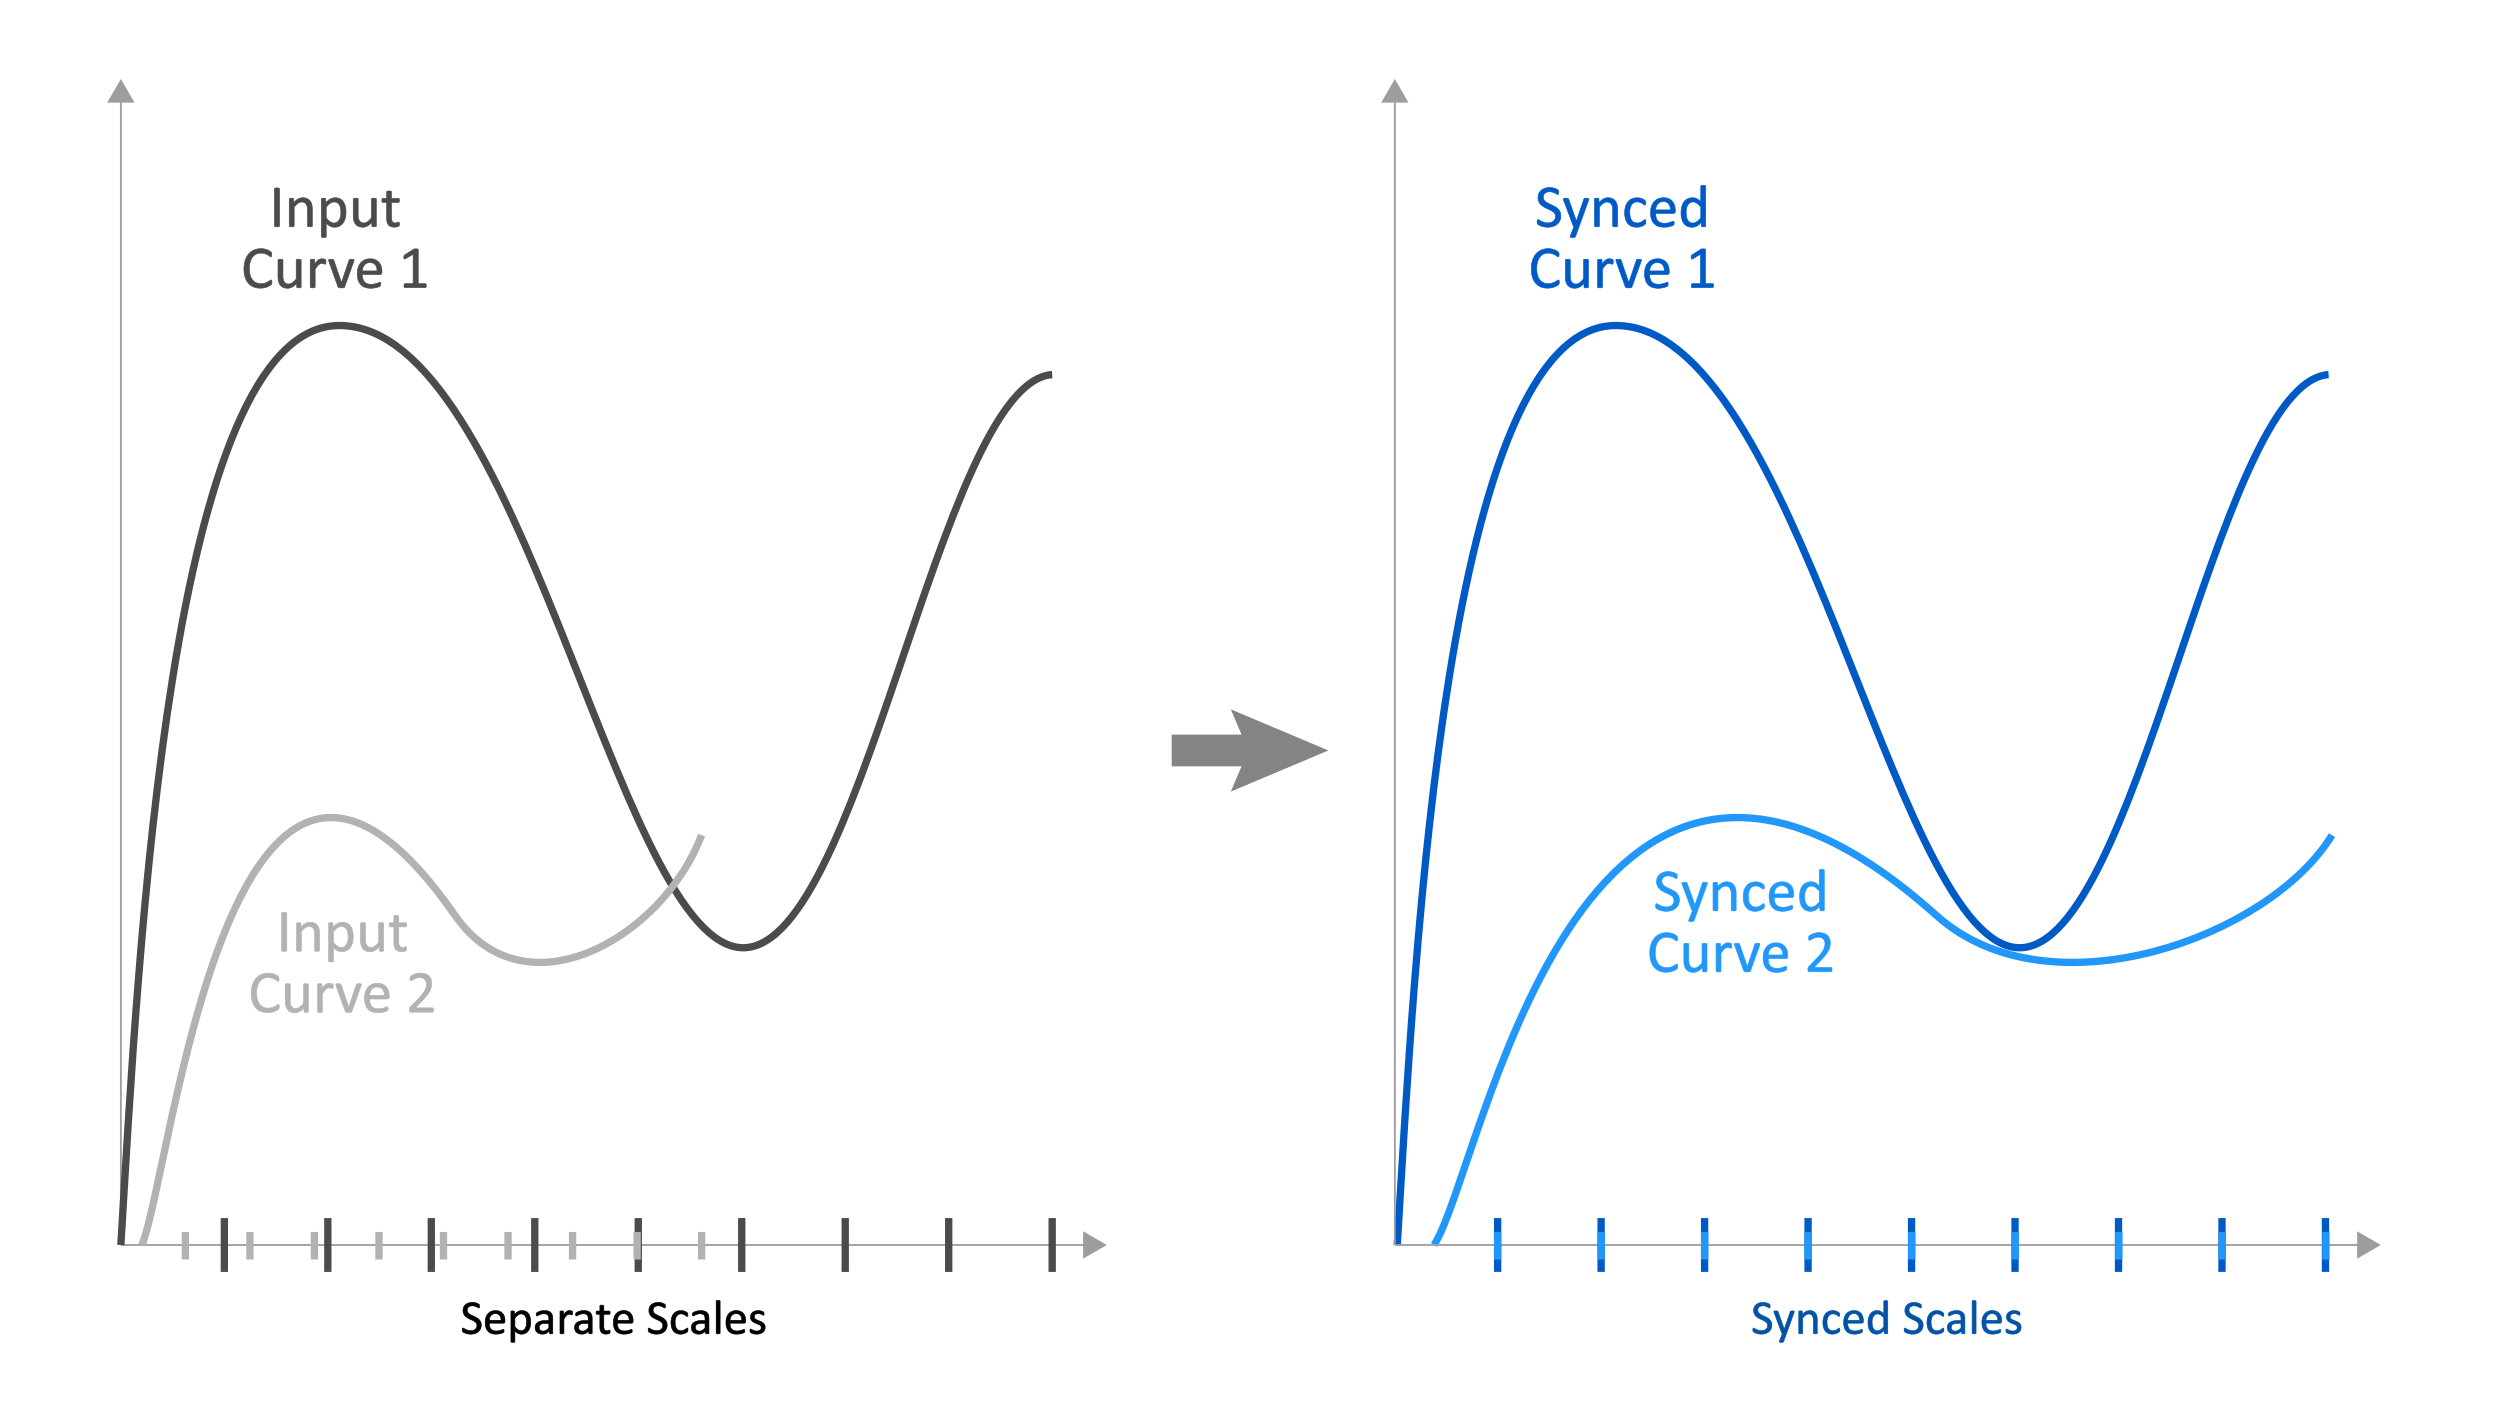 <svg id="Layer_1" data-name="Layer 1" xmlns="http://www.w3.org/2000/svg" viewBox="0 0 1024 576"><defs><style>.cls-1,.cls-12,.cls-3,.cls-4,.cls-5,.cls-6{fill:none;}.cls-1{stroke:#9d9d9d;stroke-width:0.75px;}.cls-1,.cls-12{stroke-miterlimit:10;}.cls-2{fill:#9d9d9d;}.cls-3,.cls-7{stroke:#4c4a4a;}.cls-3{stroke-linejoin:round;}.cls-3,.cls-4,.cls-5,.cls-6{stroke-width:3px;}.cls-4,.cls-9{stroke:#b2b2b2;}.cls-11,.cls-5{stroke:#2197f9;}.cls-10,.cls-6{stroke:#005ac6;}.cls-7{fill:#4c4a4a;}.cls-10,.cls-11,.cls-14,.cls-7,.cls-8,.cls-9{stroke-width:0.25px;}.cls-8{stroke:#000;}.cls-9{fill:#b2b2b2;}.cls-10{fill:#005ac6;}.cls-11{fill:#2197f9;}.cls-12{stroke:#848484;stroke-width:13px;}.cls-13{fill:#848484;}.cls-14{fill:#0053a5;stroke:#0053a5;}</style></defs><line class="cls-1" x1="49.508" y1="40.419" x2="49.508" y2="509.945"/><polygon class="cls-2" points="43.898 42.06 49.508 32.345 55.117 42.06 43.898 42.06"/><line class="cls-1" x1="49.508" y1="509.945" x2="445.28" y2="509.945"/><polygon class="cls-2" points="443.639 515.555 453.354 509.945 443.639 504.336 443.639 515.555"/><path class="cls-3" d="M49.508,509.945c7.188-119.668,19.968-376.417,89.424-376.612,74.184-.208,112.714,246.657,163.033,254.667s82.378-231.403,129.01-234.563"/><path class="cls-4" d="M58.154,509.945C70.618,479.14,93.995,242.153,186.415,374.993c28.833,41.443,85.091,8.998,100.969-32.912"/><path class="cls-5" d="M587.391,509.945c19.997-30.805,57.505-267.793,205.79-134.952,46.262,41.443,136.525,8.998,162-32.912"/><path class="cls-6" d="M572.319,509.945c7.188-119.668,19.968-376.417,89.424-376.612,74.184-.208,112.714,246.657,163.033,254.667s82.378-231.403,129.01-234.563"/><line class="cls-1" x1="571.337" y1="40.419" x2="571.337" y2="509.945"/><polygon class="cls-2" points="565.727 42.06 571.337 32.345 576.946 42.06 565.727 42.06"/><line class="cls-1" x1="571.337" y1="509.945" x2="967.109" y2="509.945"/><polygon class="cls-2" points="965.468 515.555 975.183 509.945 965.468 504.336 965.468 515.555"/><path class="cls-7" d="M114.51,92.521a.303.303,0,0,1-.049.172.324.324,0,0,1-.171.115,1.868,1.868,0,0,1-.323.074,4.348,4.348,0,0,1-1.008,0,1.866,1.866,0,0,1-.329-.074.324.324,0,0,1-.171-.115.304.304,0,0,1-.049-.172v-15.16a.282.282,0,0,1,.055-.172.366.366,0,0,1,.184-.115,2.053,2.053,0,0,1,.329-.074,3.42,3.42,0,0,1,.482-.029,3.638,3.638,0,0,1,.507.029,1.868,1.868,0,0,1,.323.074.324.324,0,0,1,.171.115.305.305,0,0,1,.049.172Z"/><path class="cls-7" d="M127.938,92.533a.275.275,0,0,1-.049.165.373.373,0,0,1-.158.115,1.155,1.155,0,0,1-.306.074,4.219,4.219,0,0,1-.488.023,4.378,4.378,0,0,1-.501-.023,1.136,1.136,0,0,1-.305-.074.365.365,0,0,1-.158-.115.269.269,0,0,1-.049-.165V86.101a6.322,6.322,0,0,0-.146-1.514,3.122,3.122,0,0,0-.428-.989,1.86,1.86,0,0,0-.727-.635,2.302,2.302,0,0,0-1.031-.22,2.608,2.608,0,0,0-1.514.537,8.214,8.214,0,0,0-1.587,1.574v7.679a.275.275,0,0,1-.049.165.364.364,0,0,1-.159.115,1.127,1.127,0,0,1-.305.074,4.346,4.346,0,0,1-.5.023,4.219,4.219,0,0,1-.488-.023,1.228,1.228,0,0,1-.311-.074.323.323,0,0,1-.159-.115.303.303,0,0,1-.043-.165V81.547a.341.341,0,0,1,.037-.165.314.314,0,0,1,.146-.121.805.805,0,0,1,.281-.074q.17-.018.451-.018.268,0,.445.018a.707.707,0,0,1,.275.074.371.371,0,0,1,.14.121.303.303,0,0,1,.043.165v1.452a6.757,6.757,0,0,1,1.85-1.52,3.979,3.979,0,0,1,1.861-.482,4.142,4.142,0,0,1,1.85.373,3.333,3.333,0,0,1,1.214.994,3.981,3.981,0,0,1,.666,1.459,8.709,8.709,0,0,1,.201,2.008Z"/><path class="cls-7" d="M141.719,86.869a9.917,9.917,0,0,1-.311,2.588,5.635,5.635,0,0,1-.916,1.946,4.1,4.1,0,0,1-1.495,1.234,4.613,4.613,0,0,1-2.038.433,3.927,3.927,0,0,1-.904-.098,3.458,3.458,0,0,1-.811-.306,4.669,4.669,0,0,1-.787-.524q-.391-.318-.83-.745v5.494a.301.301,0,0,1-.049.17.359.359,0,0,1-.159.123,1.136,1.136,0,0,1-.305.072,4.073,4.073,0,0,1-.5.025,3.954,3.954,0,0,1-.488-.025,1.235,1.235,0,0,1-.311-.072.32.32,0,0,1-.159-.123.333.333,0,0,1-.043-.17V81.547a.368.368,0,0,1,.037-.177.293.293,0,0,1,.146-.116.944.944,0,0,1,.281-.067,4.971,4.971,0,0,1,.836,0,.932.932,0,0,1,.274.067.331.331,0,0,1,.152.116.327.327,0,0,1,.043.177v1.478a11.954,11.954,0,0,1,.964-.892,5.753,5.753,0,0,1,.935-.628,4.349,4.349,0,0,1,.964-.379,4.558,4.558,0,0,1,3.082.336,3.833,3.833,0,0,1,1.374,1.27,5.66,5.66,0,0,1,.774,1.873A10.125,10.125,0,0,1,141.719,86.869Zm-2.087.232a10.07,10.07,0,0,0-.129-1.629,4.718,4.718,0,0,0-.442-1.399,2.627,2.627,0,0,0-.841-.977,2.252,2.252,0,0,0-1.314-.365,2.64,2.64,0,0,0-.773.115,3.17,3.17,0,0,0-.774.367,5.439,5.439,0,0,0-.822.658,10.211,10.211,0,0,0-.909,1.008v4.369A8.712,8.712,0,0,0,135.21,90.8a2.659,2.659,0,0,0,1.572.537,2.293,2.293,0,0,0,1.308-.366,2.757,2.757,0,0,0,.885-.977,4.88,4.88,0,0,0,.498-1.367A7.374,7.374,0,0,0,139.632,87.101Z"/><path class="cls-7" d="M154.158,92.533a.302.302,0,0,1-.043.165.323.323,0,0,1-.152.115,1.108,1.108,0,0,1-.287.074,3.378,3.378,0,0,1-.434.023,3.607,3.607,0,0,1-.457-.023,1.016,1.016,0,0,1-.281-.074.291.291,0,0,1-.141-.115.351.351,0,0,1-.036-.165V91.081a6.871,6.871,0,0,1-1.855,1.514,3.993,3.993,0,0,1-1.855.476,4.2,4.2,0,0,1-1.85-.366,3.256,3.256,0,0,1-1.214-.994,4.041,4.041,0,0,1-.666-1.465,8.848,8.848,0,0,1-.201-2.033v-6.665a.295.295,0,0,1,.043-.165.355.355,0,0,1,.164-.121.992.992,0,0,1,.318-.074c.13-.012.293-.018.488-.018s.357.006.488.018a.915.915,0,0,1,.31.074.407.407,0,0,1,.165.121.275.275,0,0,1,.049.165v6.396a6.795,6.795,0,0,0,.141,1.544,2.856,2.856,0,0,0,.427.988,1.975,1.975,0,0,0,.727.635,2.203,2.203,0,0,0,1.025.227,2.576,2.576,0,0,0,1.508-.537,8.565,8.565,0,0,0,1.593-1.574V81.547a.295.295,0,0,1,.043-.165.354.354,0,0,1,.165-.121.967.967,0,0,1,.311-.074c.126-.012.291-.018.494-.018.195,0,.358.006.488.018a.857.857,0,0,1,.306.074.481.481,0,0,1,.165.121.255.255,0,0,1,.055.165Z"/><path class="cls-7" d="M163.594,91.728a2.51,2.51,0,0,1-.049.561.625.625,0,0,1-.146.306.945.945,0,0,1-.293.183,2.239,2.239,0,0,1-.445.14c-.167.037-.344.068-.531.092a4.155,4.155,0,0,1-.56.037,4.205,4.205,0,0,1-1.465-.227,2.355,2.355,0,0,1-1.002-.684,2.823,2.823,0,0,1-.567-1.158,6.819,6.819,0,0,1-.177-1.654V82.902h-1.538a.328.328,0,0,1-.293-.195,1.357,1.357,0,0,1-.11-.635,2.098,2.098,0,0,1,.031-.391,1.081,1.081,0,0,1,.079-.262.304.304,0,0,1,.128-.146.361.361,0,0,1,.178-.043h1.525V78.617a.304.304,0,0,1,.043-.159.337.337,0,0,1,.158-.127,1.039,1.039,0,0,1,.311-.08,4.165,4.165,0,0,1,.488-.025,4.32,4.32,0,0,1,.501.025.96.96,0,0,1,.305.08.383.383,0,0,1,.158.127.278.278,0,0,1,.049.159V81.23h2.82a.325.325,0,0,1,.171.043.35.35,0,0,1,.128.146.821.821,0,0,1,.08.262,2.748,2.748,0,0,1,.024.391,1.361,1.361,0,0,1-.109.635.328.328,0,0,1-.293.195h-2.82v6.129a3.496,3.496,0,0,0,.336,1.715,1.271,1.271,0,0,0,1.203.58,2.145,2.145,0,0,0,.5-.055c.146-.037.276-.076.391-.117s.212-.078.293-.115a.532.532,0,0,1,.22-.055.245.245,0,0,1,.116.029.214.214,0,0,1,.085.117,1.382,1.382,0,0,1,.056.231A2.382,2.382,0,0,1,163.594,91.728Z"/><path class="cls-7" d="M111.385,115.605c0,.131-.004.244-.012.342a1.506,1.506,0,0,1-.043.256.806.806,0,0,1-.08.195,1.031,1.031,0,0,1-.17.208,3.544,3.544,0,0,1-.514.372,6.071,6.071,0,0,1-.97.488,8.072,8.072,0,0,1-1.331.402,7.564,7.564,0,0,1-1.642.166,7.203,7.203,0,0,1-2.777-.514,5.591,5.591,0,0,1-2.111-1.514,6.872,6.872,0,0,1-1.343-2.471,12.396,12.396,0,0,1,.036-6.892,7.604,7.604,0,0,1,1.423-2.606,6.061,6.061,0,0,1,2.19-1.629,6.932,6.932,0,0,1,2.826-.562,6.793,6.793,0,0,1,1.331.129,8.582,8.582,0,0,1,1.195.323,5.295,5.295,0,0,1,.977.452,3.304,3.304,0,0,1,.593.42,1.544,1.544,0,0,1,.214.251.852.852,0,0,1,.079.202,2.145,2.145,0,0,1,.049.273,3.501,3.501,0,0,1,.018.379,2.93,2.93,0,0,1-.025.415,1.094,1.094,0,0,1-.073.286.441.441,0,0,1-.116.172.254.254,0,0,1-.166.055.917.917,0,0,1-.479-.238,7.928,7.928,0,0,0-.792-.525,6.448,6.448,0,0,0-1.178-.523,5.106,5.106,0,0,0-1.663-.238,4.35,4.35,0,0,0-1.921.42,4.071,4.071,0,0,0-1.478,1.24,6.066,6.066,0,0,0-.951,1.996,10.957,10.957,0,0,0-.012,5.346,5.503,5.503,0,0,0,.933,1.93,3.914,3.914,0,0,0,1.49,1.172,4.846,4.846,0,0,0,2.001.397,5.304,5.304,0,0,0,1.65-.232,6.402,6.402,0,0,0,1.202-.52,9.285,9.285,0,0,0,.816-.517.981.981,0,0,1,.503-.233.274.274,0,0,1,.147.037.251.251,0,0,1,.099.141,1.236,1.236,0,0,1,.055.286C111.379,115.263,111.385,115.417,111.385,115.605Z"/><path class="cls-7" d="M123.348,117.533a.303.303,0,0,1-.043.165.323.323,0,0,1-.152.115,1.106,1.106,0,0,1-.287.074,3.377,3.377,0,0,1-.434.023,3.608,3.608,0,0,1-.457-.023,1.016,1.016,0,0,1-.281-.074.291.291,0,0,1-.141-.115.353.353,0,0,1-.036-.165v-1.452a6.872,6.872,0,0,1-1.855,1.514,3.993,3.993,0,0,1-1.855.476,4.199,4.199,0,0,1-1.85-.366,3.256,3.256,0,0,1-1.214-.994,4.038,4.038,0,0,1-.666-1.465,8.848,8.848,0,0,1-.201-2.033v-6.665a.295.295,0,0,1,.043-.165.355.355,0,0,1,.164-.121.993.993,0,0,1,.318-.074c.13-.012.293-.018.488-.018s.357.006.488.018a.916.916,0,0,1,.31.074.408.408,0,0,1,.165.121.275.275,0,0,1,.049.165v6.396a6.789,6.789,0,0,0,.141,1.544,2.854,2.854,0,0,0,.427.988,1.975,1.975,0,0,0,.727.635,2.204,2.204,0,0,0,1.025.227,2.576,2.576,0,0,0,1.508-.537,8.565,8.565,0,0,0,1.593-1.574v-7.679a.295.295,0,0,1,.043-.165.354.354,0,0,1,.165-.121.967.967,0,0,1,.31-.074c.126-.012.291-.018.494-.018.195,0,.358.006.488.018a.857.857,0,0,1,.306.074.48.48,0,0,1,.165.121.255.255,0,0,1,.055.165Z"/><path class="cls-7" d="M133.492,107.267c0,.18-.005.33-.013.452a1.093,1.093,0,0,1-.049.286.415.415,0,0,1-.092.16.21.21,0,0,1-.152.055.71.71,0,0,1-.238-.055c-.094-.037-.199-.074-.317-.111-.118-.035-.25-.07-.397-.103a2.272,2.272,0,0,0-.477-.049,1.53,1.53,0,0,0-.598.123,2.304,2.304,0,0,0-.616.402,5.07,5.07,0,0,0-.678.744q-.354.466-.781,1.136v7.227a.275.275,0,0,1-.049.165.363.363,0,0,1-.159.115,1.128,1.128,0,0,1-.305.074,4.346,4.346,0,0,1-.5.023,4.219,4.219,0,0,1-.488-.023,1.226,1.226,0,0,1-.311-.074.322.322,0,0,1-.159-.115.303.303,0,0,1-.043-.165V106.547a.341.341,0,0,1,.037-.165.315.315,0,0,1,.146-.121.806.806,0,0,1,.281-.074q.17-.018.451-.018.268,0,.445.018a.707.707,0,0,1,.275.074.37.37,0,0,1,.14.121.303.303,0,0,1,.043.165v1.599a8.605,8.605,0,0,1,.849-1.074,4.703,4.703,0,0,1,.75-.652,2.335,2.335,0,0,1,.702-.33,2.77,2.77,0,0,1,.702-.092,3.576,3.576,0,0,1,.36.02,3.313,3.313,0,0,1,.421.066,3.971,3.971,0,0,1,.397.109.827.827,0,0,1,.25.123.334.334,0,0,1,.098.115.689.689,0,0,1,.043.141,1.49,1.49,0,0,1,.025.25C133.489,106.931,133.492,107.08,133.492,107.267Z"/><path class="cls-7" d="M145.027,106.523a.986.986,0,0,1-.007.104,1.081,1.081,0,0,1-.018.116c-.008.041-.018.085-.03.134s-.026.102-.042.159l-3.748,10.437a.636.636,0,0,1-.128.221.539.539,0,0,1-.238.134,1.863,1.863,0,0,1-.403.067q-.243.018-.609.018t-.611-.023a2.032,2.032,0,0,1-.397-.074.567.567,0,0,1-.238-.134.602.602,0,0,1-.134-.208l-3.735-10.437c-.032-.098-.06-.183-.079-.257a1.086,1.086,0,0,1-.037-.164.905.905,0,0,1-.006-.092.305.305,0,0,1,.049-.171.325.325,0,0,1,.165-.116,1.101,1.101,0,0,1,.305-.055c.126-.008.283-.012.471-.012.235,0,.425.006.567.018a1.126,1.126,0,0,1,.329.067.398.398,0,0,1,.171.122.928.928,0,0,1,.104.184l3.1,9.057.049.146.037-.146,3.064-9.057a.41.41,0,0,1,.085-.184.453.453,0,0,1,.177-.122,1.093,1.093,0,0,1,.317-.067q.202-.018.531-.018c.188,0,.342.004.464.012a.841.841,0,0,1,.287.06.354.354,0,0,1,.146.117A.299.299,0,0,1,145.027,106.523Z"/><path class="cls-7" d="M156.441,111.564a.843.843,0,0,1-.238.678.823.823,0,0,1-.546.201h-7.235a6.803,6.803,0,0,0,.184,1.648,3.182,3.182,0,0,0,.613,1.258,2.753,2.753,0,0,0,1.116.805,4.444,4.444,0,0,0,1.681.281,6.843,6.843,0,0,0,1.399-.129,7.96,7.96,0,0,0,1.062-.286c.298-.105.543-.202.735-.286a1.204,1.204,0,0,1,.436-.129.269.269,0,0,1,.258.171.913.913,0,0,1,.056.237,3.33,3.33,0,0,1,.018.373c0,.105-.005.197-.013.275-.008.076-.018.146-.03.207a.547.547,0,0,1-.061.164.718.718,0,0,1-.109.141,1.795,1.795,0,0,1-.397.221,5.76,5.76,0,0,1-.854.299,12,12,0,0,1-1.215.262,8.789,8.789,0,0,1-1.471.116,6.818,6.818,0,0,1-2.375-.378,4.402,4.402,0,0,1-1.715-1.123,4.803,4.803,0,0,1-1.05-1.868,8.694,8.694,0,0,1-.354-2.612,8.226,8.226,0,0,1,.367-2.545,5.373,5.373,0,0,1,1.056-1.916,4.606,4.606,0,0,1,1.666-1.209,5.458,5.458,0,0,1,2.184-.422,5.274,5.274,0,0,1,2.204.416,4.156,4.156,0,0,1,1.495,1.117,4.473,4.473,0,0,1,.86,1.646,7.203,7.203,0,0,1,.274,2.022Zm-2.025-.598a3.676,3.676,0,0,0-.707-2.49,2.69,2.69,0,0,0-2.204-.903,2.928,2.928,0,0,0-1.315.28,2.84,2.84,0,0,0-.945.745,3.39,3.39,0,0,0-.59,1.081,4.489,4.489,0,0,0-.233,1.287Z"/><path class="cls-7" d="M174.607,117.009a1.767,1.767,0,0,1-.037.391.829.829,0,0,1-.098.256.395.395,0,0,1-.141.141.343.343,0,0,1-.164.043h-8.252a.312.312,0,0,1-.159-.043.468.468,0,0,1-.141-.141.74.74,0,0,1-.103-.256,1.773,1.773,0,0,1-.036-.391,1.708,1.708,0,0,1,.036-.379,1.052,1.052,0,0,1,.092-.262.43.43,0,0,1,.134-.16.315.315,0,0,1,.178-.055h3.295V104.142l-3.051,1.819a1.401,1.401,0,0,1-.373.146.247.247,0,0,1-.226-.056.451.451,0,0,1-.116-.262,2.886,2.886,0,0,1-.03-.464,2.825,2.825,0,0,1,.019-.354,1.081,1.081,0,0,1,.055-.244.52.52,0,0,1,.103-.17.947.947,0,0,1,.178-.146l3.637-2.332a.43.43,0,0,1,.123-.061,1.626,1.626,0,0,1,.183-.049,1.432,1.432,0,0,1,.257-.031c.098-.004.219-.006.365-.006a3.98,3.98,0,0,1,.488.024,1.299,1.299,0,0,1,.306.067.266.266,0,0,1,.146.109.29.29,0,0,1,.036.141v13.879h2.857a.344.344,0,0,1,.183.055.42.42,0,0,1,.141.16.957.957,0,0,1,.085.262A2.016,2.016,0,0,1,174.607,117.009Z"/><path class="cls-8" d="M197.114,542.74a3.668,3.668,0,0,1-.327,1.582,3.392,3.392,0,0,1-.908,1.177,3.94,3.94,0,0,1-1.367.728,5.675,5.675,0,0,1-1.694.244,6.084,6.084,0,0,1-1.177-.107,6.36,6.36,0,0,1-.967-.264,4.749,4.749,0,0,1-.713-.322,1.885,1.885,0,0,1-.4-.283.715.715,0,0,1-.166-.298,1.743,1.743,0,0,1-.054-.483,2.73,2.73,0,0,1,.02-.356.848.848,0,0,1,.059-.23.233.233,0,0,1,.234-.156.803.803,0,0,1,.386.166,6.011,6.011,0,0,0,.64.361,6.236,6.236,0,0,0,.942.366,4.338,4.338,0,0,0,1.274.171,3.25,3.25,0,0,0,1.001-.146,2.342,2.342,0,0,0,.781-.415,1.798,1.798,0,0,0,.503-.659,2.144,2.144,0,0,0,.176-.889,1.662,1.662,0,0,0-.244-.918,2.46,2.46,0,0,0-.644-.669,5.732,5.732,0,0,0-.913-.527q-.513-.24-1.05-.488a11.338,11.338,0,0,1-1.045-.552,4.434,4.434,0,0,1-.908-.713,3.333,3.333,0,0,1-.649-.962,3.197,3.197,0,0,1-.249-1.323,3.309,3.309,0,0,1,.288-1.411,2.908,2.908,0,0,1,.801-1.04,3.571,3.571,0,0,1,1.221-.64,5.129,5.129,0,0,1,1.528-.22,4.963,4.963,0,0,1,.845.073,5.683,5.683,0,0,1,.801.195,4.448,4.448,0,0,1,.669.274,1.72,1.72,0,0,1,.386.244.798.798,0,0,1,.122.146.541.541,0,0,1,.049.137,1.471,1.471,0,0,1,.029.2c.007.078.01.179.01.303a2.949,2.949,0,0,1-.015.312,1.211,1.211,0,0,1-.044.23.276.276,0,0,1-.083.137.188.188,0,0,1-.122.044.795.795,0,0,1-.337-.137c-.153-.091-.34-.194-.561-.308a4.944,4.944,0,0,0-.786-.312,3.44,3.44,0,0,0-1.02-.142,2.71,2.71,0,0,0-.918.142,1.867,1.867,0,0,0-.644.376,1.5,1.5,0,0,0-.381.557,1.839,1.839,0,0,0-.127.684,1.645,1.645,0,0,0,.244.908,2.495,2.495,0,0,0,.649.674,5.838,5.838,0,0,0,.923.537q.517.245,1.055.493t1.055.547a4.462,4.462,0,0,1,.923.703,3.194,3.194,0,0,1,.654.957A3.146,3.146,0,0,1,197.114,542.74Z"/><path class="cls-8" d="M206.831,541.266a.672.672,0,0,1-.192.542.658.658,0,0,1-.436.161H200.415a5.397,5.397,0,0,0,.147,1.318,2.545,2.545,0,0,0,.49,1.006,2.202,2.202,0,0,0,.894.644,3.564,3.564,0,0,0,1.344.225,5.508,5.508,0,0,0,1.119-.102,6.602,6.602,0,0,0,.849-.23q.357-.128.589-.23a.96.96,0,0,1,.349-.103.218.218,0,0,1,.122.034.222.222,0,0,1,.084.103.716.716,0,0,1,.044.19,2.554,2.554,0,0,1,.015.298,2.06,2.06,0,0,1-.01.22c-.007.062-.015.117-.024.166a.436.436,0,0,1-.049.132.517.517,0,0,1-.088.112,1.502,1.502,0,0,1-.317.176,4.548,4.548,0,0,1-.684.239,9.712,9.712,0,0,1-.972.21,7.03,7.03,0,0,1-1.177.093,5.441,5.441,0,0,1-1.899-.303,3.522,3.522,0,0,1-1.372-.898,3.842,3.842,0,0,1-.84-1.494,6.975,6.975,0,0,1-.283-2.09,6.584,6.584,0,0,1,.293-2.036,4.312,4.312,0,0,1,.845-1.533,3.698,3.698,0,0,1,1.333-.967,4.37,4.37,0,0,1,1.748-.337,4.222,4.222,0,0,1,1.763.332,3.326,3.326,0,0,1,1.196.894,3.603,3.603,0,0,1,.688,1.318,5.766,5.766,0,0,1,.22,1.616Zm-1.621-.478a2.933,2.933,0,0,0-.566-1.992,2.15,2.15,0,0,0-1.764-.723,2.334,2.334,0,0,0-1.051.225,2.27,2.27,0,0,0-.757.596,2.726,2.726,0,0,0-.472.864,3.584,3.584,0,0,0-.187,1.03Z"/><path class="cls-8" d="M217.368,541.51a7.912,7.912,0,0,1-.249,2.07,4.505,4.505,0,0,1-.732,1.558,3.274,3.274,0,0,1-1.196.986,3.692,3.692,0,0,1-1.631.347,3.174,3.174,0,0,1-.723-.078,2.763,2.763,0,0,1-.649-.244,3.758,3.758,0,0,1-.63-.42c-.208-.169-.43-.368-.664-.596v4.394a.238.238,0,0,1-.039.137.292.292,0,0,1-.127.098.865.865,0,0,1-.244.059,3.41,3.41,0,0,1-.4.019,3.312,3.312,0,0,1-.391-.019.933.933,0,0,1-.249-.059.256.256,0,0,1-.127-.098.27.27,0,0,1-.034-.137V537.252a.294.294,0,0,1,.029-.142.242.242,0,0,1,.117-.093.748.748,0,0,1,.225-.054,3.813,3.813,0,0,1,.669,0,.735.735,0,0,1,.22.054.274.274,0,0,1,.122.093.263.263,0,0,1,.034.142v1.182a9.386,9.386,0,0,1,.771-.713,4.532,4.532,0,0,1,.747-.503,3.552,3.552,0,0,1,.771-.303,3.658,3.658,0,0,1,2.466.269,3.07,3.07,0,0,1,1.099,1.016,4.521,4.521,0,0,1,.62,1.499A8.143,8.143,0,0,1,217.368,541.51Zm-1.67.185a7.986,7.986,0,0,0-.103-1.304,3.755,3.755,0,0,0-.353-1.118,2.1,2.1,0,0,0-.673-.781,1.801,1.801,0,0,0-1.052-.293,2.096,2.096,0,0,0-.619.093,2.581,2.581,0,0,0-.618.293,4.27,4.27,0,0,0-.658.527,8.165,8.165,0,0,0-.728.806v3.496a6.988,6.988,0,0,0,1.268,1.24,2.127,2.127,0,0,0,1.258.43,1.833,1.833,0,0,0,1.046-.293,2.216,2.216,0,0,0,.708-.781,3.922,3.922,0,0,0,.397-1.094A5.906,5.906,0,0,0,215.698,541.696Z"/><path class="cls-8" d="M226.411,546.051a.206.206,0,0,1-.078.176.547.547,0,0,1-.215.088,2.042,2.042,0,0,1-.4.029,2.219,2.219,0,0,1-.405-.029.483.483,0,0,1-.22-.088.218.218,0,0,1-.068-.176v-.879a4.334,4.334,0,0,1-1.284.957,3.408,3.408,0,0,1-1.499.342,4.066,4.066,0,0,1-1.255-.181,2.734,2.734,0,0,1-.957-.522,2.34,2.34,0,0,1-.615-.84,2.78,2.78,0,0,1-.22-1.133,2.615,2.615,0,0,1,.303-1.289,2.523,2.523,0,0,1,.869-.908,4.279,4.279,0,0,1,1.387-.542,8.569,8.569,0,0,1,1.846-.181h1.211v-.684a3.411,3.411,0,0,0-.107-.898,1.533,1.533,0,0,0-.347-.649,1.495,1.495,0,0,0-.62-.391,2.891,2.891,0,0,0-.938-.132,3.749,3.749,0,0,0-1.069.142,5.709,5.709,0,0,0-.83.312c-.237.113-.436.219-.596.312a.83.83,0,0,1-.356.142.238.238,0,0,1-.137-.039.338.338,0,0,1-.103-.117.586.586,0,0,1-.063-.2,1.75,1.75,0,0,1-.02-.269,1.729,1.729,0,0,1,.034-.386.56.56,0,0,1,.166-.269,2.089,2.089,0,0,1,.454-.298,4.993,4.993,0,0,1,.742-.312,6.952,6.952,0,0,1,.918-.234,5.422,5.422,0,0,1,1.006-.093,5.266,5.266,0,0,1,1.611.215,2.607,2.607,0,0,1,1.074.63,2.446,2.446,0,0,1,.596,1.03,4.978,4.978,0,0,1,.185,1.435Zm-1.601-4.014h-1.377a5.233,5.233,0,0,0-1.152.112,2.364,2.364,0,0,0-.811.332,1.371,1.371,0,0,0-.474.527,1.589,1.589,0,0,0-.151.708,1.415,1.415,0,0,0,.435,1.089,1.718,1.718,0,0,0,1.216.405,2.263,2.263,0,0,0,1.177-.322,5.089,5.089,0,0,0,1.138-.986Z"/><path class="cls-8" d="M234.507,537.828c0,.144-.003.264-.01.361a.908.908,0,0,1-.039.23.34.34,0,0,1-.073.127.166.166,0,0,1-.122.044.544.544,0,0,1-.19-.044c-.075-.029-.159-.059-.254-.088s-.2-.057-.317-.083a1.733,1.733,0,0,0-.381-.039,1.227,1.227,0,0,0-.478.098,1.891,1.891,0,0,0-.493.322,3.99,3.99,0,0,0-.542.596q-.283.371-.625.908v5.781a.215.215,0,0,1-.039.132.318.318,0,0,1-.127.093.865.865,0,0,1-.244.059,3.41,3.41,0,0,1-.4.019,3.31,3.31,0,0,1-.391-.019.935.935,0,0,1-.249-.059.275.275,0,0,1-.127-.093.242.242,0,0,1-.034-.132v-8.789a.272.272,0,0,1,.029-.132.264.264,0,0,1,.117-.098.666.666,0,0,1,.225-.059,4.388,4.388,0,0,1,.718,0,.574.574,0,0,1,.22.059.313.313,0,0,1,.112.098.242.242,0,0,1,.034.132v1.279a6.912,6.912,0,0,1,.679-.859,3.756,3.756,0,0,1,.601-.522,1.857,1.857,0,0,1,.561-.264,2.201,2.201,0,0,1,.561-.073c.085,0,.181.005.288.015a2.628,2.628,0,0,1,.337.054,3.114,3.114,0,0,1,.317.088.665.665,0,0,1,.2.098.267.267,0,0,1,.078.093.592.592,0,0,1,.034.112,1.215,1.215,0,0,1,.02.2C234.505,537.56,234.507,537.679,234.507,537.828Z"/><path class="cls-8" d="M242.554,546.051a.206.206,0,0,1-.078.176.547.547,0,0,1-.215.088,2.04,2.04,0,0,1-.4.029,2.219,2.219,0,0,1-.405-.029.482.482,0,0,1-.22-.088.218.218,0,0,1-.068-.176v-.879a4.334,4.334,0,0,1-1.284.957,3.409,3.409,0,0,1-1.499.342,4.065,4.065,0,0,1-1.255-.181,2.733,2.733,0,0,1-.957-.522,2.341,2.341,0,0,1-.615-.84,2.782,2.782,0,0,1-.22-1.133,2.616,2.616,0,0,1,.303-1.289,2.525,2.525,0,0,1,.869-.908,4.278,4.278,0,0,1,1.387-.542,8.569,8.569,0,0,1,1.846-.181h1.211v-.684a3.412,3.412,0,0,0-.107-.898,1.534,1.534,0,0,0-.347-.649,1.494,1.494,0,0,0-.62-.391,2.891,2.891,0,0,0-.938-.132,3.749,3.749,0,0,0-1.069.142,5.709,5.709,0,0,0-.83.312c-.237.113-.436.219-.596.312a.83.83,0,0,1-.356.142.239.239,0,0,1-.137-.039.339.339,0,0,1-.102-.117.588.588,0,0,1-.064-.2,1.751,1.751,0,0,1-.019-.269,1.729,1.729,0,0,1,.034-.386.56.56,0,0,1,.166-.269,2.089,2.089,0,0,1,.454-.298,4.989,4.989,0,0,1,.742-.312,6.952,6.952,0,0,1,.918-.234,5.421,5.421,0,0,1,1.006-.093,5.265,5.265,0,0,1,1.611.215,2.607,2.607,0,0,1,1.074.63,2.447,2.447,0,0,1,.596,1.03,4.978,4.978,0,0,1,.185,1.435Zm-1.602-4.014h-1.377a5.232,5.232,0,0,0-1.152.112,2.363,2.363,0,0,0-.811.332,1.371,1.371,0,0,0-.474.527,1.589,1.589,0,0,0-.151.708,1.415,1.415,0,0,0,.435,1.089,1.718,1.718,0,0,0,1.216.405,2.263,2.263,0,0,0,1.177-.322,5.087,5.087,0,0,0,1.138-.986Z"/><path class="cls-8" d="M249.898,545.397a2.024,2.024,0,0,1-.039.449.509.509,0,0,1-.117.244.769.769,0,0,1-.234.146,1.89,1.89,0,0,1-.356.112q-.201.044-.425.073a3.475,3.475,0,0,1-.449.029,3.366,3.366,0,0,1-1.172-.181,1.899,1.899,0,0,1-.801-.547,2.257,2.257,0,0,1-.454-.928,5.446,5.446,0,0,1-.142-1.323v-5.137h-1.23a.263.263,0,0,1-.234-.156,1.091,1.091,0,0,1-.088-.508,1.661,1.661,0,0,1,.024-.312.88.88,0,0,1,.064-.21.255.255,0,0,1,.102-.117.287.287,0,0,1,.142-.034h1.221v-2.09a.25.25,0,0,1,.034-.127.279.279,0,0,1,.127-.102.821.821,0,0,1,.249-.064,3.31,3.31,0,0,1,.391-.019,3.41,3.41,0,0,1,.4.019.762.762,0,0,1,.244.064.323.323,0,0,1,.127.102.222.222,0,0,1,.039.127v2.09h2.256a.261.261,0,0,1,.137.034.293.293,0,0,1,.103.117.651.651,0,0,1,.063.21,2.145,2.145,0,0,1,.02.312,1.091,1.091,0,0,1-.088.508.263.263,0,0,1-.234.156h-2.256v4.902a2.795,2.795,0,0,0,.269,1.372,1.017,1.017,0,0,0,.962.464,1.659,1.659,0,0,0,.4-.044c.117-.029.222-.061.312-.093s.169-.064.234-.093a.437.437,0,0,1,.176-.044.197.197,0,0,1,.093.024.161.161,0,0,1,.068.093,1.067,1.067,0,0,1,.044.185A1.866,1.866,0,0,1,249.898,545.397Z"/><path class="cls-8" d="M259.312,541.266a.673.673,0,0,1-.191.542.658.658,0,0,1-.436.161h-5.788a5.392,5.392,0,0,0,.147,1.318,2.544,2.544,0,0,0,.49,1.006,2.202,2.202,0,0,0,.894.644,3.564,3.564,0,0,0,1.344.225,5.507,5.507,0,0,0,1.119-.102,6.604,6.604,0,0,0,.849-.23q.357-.128.589-.23a.961.961,0,0,1,.349-.103.218.218,0,0,1,.122.034.221.221,0,0,1,.084.103.712.712,0,0,1,.044.19,2.579,2.579,0,0,1,.015.298,2.062,2.062,0,0,1-.01.22c-.007.062-.015.117-.025.166a.431.431,0,0,1-.049.132.511.511,0,0,1-.088.112,1.5,1.5,0,0,1-.317.176,4.547,4.547,0,0,1-.683.239,9.719,9.719,0,0,1-.972.21,7.03,7.03,0,0,1-1.177.093,5.441,5.441,0,0,1-1.899-.303,3.522,3.522,0,0,1-1.372-.898,3.842,3.842,0,0,1-.84-1.494,6.975,6.975,0,0,1-.283-2.09,6.581,6.581,0,0,1,.293-2.036,4.312,4.312,0,0,1,.845-1.533,3.697,3.697,0,0,1,1.333-.967,4.37,4.37,0,0,1,1.748-.337,4.221,4.221,0,0,1,1.763.332,3.325,3.325,0,0,1,1.196.894,3.603,3.603,0,0,1,.689,1.318,5.766,5.766,0,0,1,.22,1.616Zm-1.621-.478a2.933,2.933,0,0,0-.565-1.992,2.15,2.15,0,0,0-1.764-.723,2.334,2.334,0,0,0-1.051.225,2.27,2.27,0,0,0-.757.596,2.729,2.729,0,0,0-.472.864,3.587,3.587,0,0,0-.186,1.03Z"/><path class="cls-8" d="M273.257,542.74a3.668,3.668,0,0,1-.327,1.582,3.392,3.392,0,0,1-.908,1.177,3.94,3.94,0,0,1-1.367.728,5.675,5.675,0,0,1-1.694.244,6.083,6.083,0,0,1-1.177-.107,6.36,6.36,0,0,1-.967-.264,4.749,4.749,0,0,1-.713-.322,1.883,1.883,0,0,1-.4-.283.713.713,0,0,1-.166-.298,1.743,1.743,0,0,1-.054-.483,2.733,2.733,0,0,1,.019-.356.852.852,0,0,1,.059-.23.233.233,0,0,1,.234-.156.802.802,0,0,1,.386.166,6.014,6.014,0,0,0,.64.361,6.232,6.232,0,0,0,.942.366,4.337,4.337,0,0,0,1.274.171,3.251,3.251,0,0,0,1.001-.146,2.343,2.343,0,0,0,.781-.415,1.797,1.797,0,0,0,.503-.659,2.144,2.144,0,0,0,.176-.889,1.662,1.662,0,0,0-.244-.918,2.46,2.46,0,0,0-.644-.669,5.732,5.732,0,0,0-.913-.527q-.513-.24-1.05-.488a11.353,11.353,0,0,1-1.045-.552,4.436,4.436,0,0,1-.908-.713,3.331,3.331,0,0,1-.649-.962,3.197,3.197,0,0,1-.249-1.323,3.309,3.309,0,0,1,.288-1.411,2.908,2.908,0,0,1,.801-1.04,3.571,3.571,0,0,1,1.221-.64,5.129,5.129,0,0,1,1.528-.22,4.963,4.963,0,0,1,.845.073,5.683,5.683,0,0,1,.801.195,4.447,4.447,0,0,1,.669.274,1.719,1.719,0,0,1,.386.244.798.798,0,0,1,.122.146.541.541,0,0,1,.049.137,1.487,1.487,0,0,1,.029.2c.007.078.01.179.01.303a2.951,2.951,0,0,1-.015.312,1.219,1.219,0,0,1-.044.23.275.275,0,0,1-.083.137.187.187,0,0,1-.122.044.795.795,0,0,1-.337-.137c-.153-.091-.34-.194-.562-.308a4.943,4.943,0,0,0-.786-.312,3.44,3.44,0,0,0-1.02-.142,2.709,2.709,0,0,0-.918.142,1.866,1.866,0,0,0-.644.376,1.501,1.501,0,0,0-.381.557,1.841,1.841,0,0,0-.127.684,1.644,1.644,0,0,0,.244.908,2.494,2.494,0,0,0,.649.674,5.839,5.839,0,0,0,.923.537q.517.245,1.055.493t1.055.547a4.462,4.462,0,0,1,.923.703,3.194,3.194,0,0,1,.654.957A3.146,3.146,0,0,1,273.257,542.74Z"/><path class="cls-8" d="M281.792,544.703c0,.11-.003.206-.01.288a1.012,1.012,0,0,1-.034.205.853.853,0,0,1-.059.146.96.96,0,0,1-.156.185,2.4,2.4,0,0,1-.415.303,3.902,3.902,0,0,1-.659.322,5.039,5.039,0,0,1-.796.23,4.423,4.423,0,0,1-.889.088,4.252,4.252,0,0,1-1.68-.312,3.169,3.169,0,0,1-1.226-.913,4.154,4.154,0,0,1-.752-1.475,7.102,7.102,0,0,1-.259-2.017,6.943,6.943,0,0,1,.317-2.232,4.22,4.22,0,0,1,.869-1.528,3.426,3.426,0,0,1,1.299-.884,4.469,4.469,0,0,1,1.616-.288,4.219,4.219,0,0,1,.815.078,4.387,4.387,0,0,1,.728.205,3.267,3.267,0,0,1,.591.293,2.319,2.319,0,0,1,.376.283,1.245,1.245,0,0,1,.161.186.663.663,0,0,1,.073.161.997.997,0,0,1,.039.21c.007.078.01.176.01.293a1.146,1.146,0,0,1-.088.532.251.251,0,0,1-.215.151.556.556,0,0,1-.337-.161,5.309,5.309,0,0,0-.483-.356,3.703,3.703,0,0,0-.708-.356,2.706,2.706,0,0,0-.982-.161,2.037,2.037,0,0,0-1.782.893,4.535,4.535,0,0,0-.62,2.593,6.134,6.134,0,0,0,.161,1.489,3.086,3.086,0,0,0,.474,1.069,1.958,1.958,0,0,0,.767.64,2.441,2.441,0,0,0,1.04.21,2.515,2.515,0,0,0,.977-.176,4.047,4.047,0,0,0,.728-.386q.308-.211.518-.381a.616.616,0,0,1,.327-.171.179.179,0,0,1,.117.039.295.295,0,0,1,.083.132,1.006,1.006,0,0,1,.049.234A3.315,3.315,0,0,1,281.792,544.703Z"/><path class="cls-8" d="M290.386,546.051a.206.206,0,0,1-.078.176.546.546,0,0,1-.215.088,2.041,2.041,0,0,1-.4.029,2.219,2.219,0,0,1-.405-.029.483.483,0,0,1-.22-.088.218.218,0,0,1-.068-.176v-.879a4.334,4.334,0,0,1-1.284.957,3.408,3.408,0,0,1-1.499.342,4.066,4.066,0,0,1-1.255-.181,2.734,2.734,0,0,1-.957-.522,2.341,2.341,0,0,1-.615-.84,2.78,2.78,0,0,1-.22-1.133,2.615,2.615,0,0,1,.303-1.289,2.523,2.523,0,0,1,.869-.908,4.28,4.28,0,0,1,1.387-.542,8.569,8.569,0,0,1,1.846-.181h1.211v-.684a3.416,3.416,0,0,0-.107-.898,1.534,1.534,0,0,0-.347-.649,1.495,1.495,0,0,0-.62-.391,2.891,2.891,0,0,0-.938-.132,3.75,3.75,0,0,0-1.069.142,5.713,5.713,0,0,0-.83.312c-.237.113-.436.219-.596.312a.83.83,0,0,1-.356.142.238.238,0,0,1-.137-.039.338.338,0,0,1-.103-.117.588.588,0,0,1-.063-.2,2.038,2.038,0,0,1,.015-.654.56.56,0,0,1,.166-.269,2.089,2.089,0,0,1,.454-.298,4.993,4.993,0,0,1,.742-.312,6.956,6.956,0,0,1,.918-.234,5.422,5.422,0,0,1,1.006-.093,5.266,5.266,0,0,1,1.611.215,2.606,2.606,0,0,1,1.074.63,2.446,2.446,0,0,1,.596,1.03,4.978,4.978,0,0,1,.185,1.435Zm-1.601-4.014h-1.377a5.233,5.233,0,0,0-1.152.112,2.364,2.364,0,0,0-.811.332,1.371,1.371,0,0,0-.474.527,1.589,1.589,0,0,0-.151.708,1.415,1.415,0,0,0,.435,1.089,1.718,1.718,0,0,0,1.216.405,2.263,2.263,0,0,0,1.177-.322,5.089,5.089,0,0,0,1.138-.986Z"/><path class="cls-8" d="M294.956,546.041a.215.215,0,0,1-.039.132.318.318,0,0,1-.127.093.865.865,0,0,1-.244.059,3.41,3.41,0,0,1-.4.019,3.312,3.312,0,0,1-.391-.019.933.933,0,0,1-.249-.059.275.275,0,0,1-.127-.093.242.242,0,0,1-.034-.132V532.994a.27.27,0,0,1,.034-.137.255.255,0,0,1,.127-.098.933.933,0,0,1,.249-.059,3.309,3.309,0,0,1,.391-.02,3.408,3.408,0,0,1,.4.02.865.865,0,0,1,.244.059.291.291,0,0,1,.127.098.239.239,0,0,1,.039.137Z"/><path class="cls-8" d="M305.435,541.266a.673.673,0,0,1-.191.542.659.659,0,0,1-.437.161h-5.788a5.397,5.397,0,0,0,.147,1.318,2.545,2.545,0,0,0,.49,1.006,2.202,2.202,0,0,0,.894.644,3.564,3.564,0,0,0,1.344.225,5.508,5.508,0,0,0,1.119-.102,6.602,6.602,0,0,0,.849-.23q.357-.128.589-.23a.96.96,0,0,1,.349-.103.217.217,0,0,1,.122.034.222.222,0,0,1,.084.103.713.713,0,0,1,.044.19,2.554,2.554,0,0,1,.015.298,2.06,2.06,0,0,1-.01.22c-.007.062-.015.117-.024.166a.436.436,0,0,1-.049.132.517.517,0,0,1-.088.112,1.502,1.502,0,0,1-.317.176,4.548,4.548,0,0,1-.684.239,9.712,9.712,0,0,1-.972.21,7.027,7.027,0,0,1-1.177.093,5.441,5.441,0,0,1-1.899-.303,3.521,3.521,0,0,1-1.372-.898,3.842,3.842,0,0,1-.84-1.494,6.979,6.979,0,0,1-.283-2.09,6.584,6.584,0,0,1,.293-2.036,4.314,4.314,0,0,1,.845-1.533,3.698,3.698,0,0,1,1.333-.967,4.371,4.371,0,0,1,1.748-.337,4.222,4.222,0,0,1,1.763.332,3.326,3.326,0,0,1,1.196.894,3.601,3.601,0,0,1,.688,1.318,5.766,5.766,0,0,1,.22,1.616Zm-1.621-.478a2.933,2.933,0,0,0-.566-1.992,2.15,2.15,0,0,0-1.764-.723,2.334,2.334,0,0,0-1.051.225,2.269,2.269,0,0,0-.757.596,2.725,2.725,0,0,0-.472.864,3.583,3.583,0,0,0-.186,1.03Z"/><path class="cls-8" d="M313.403,543.649a2.781,2.781,0,0,1-.249,1.201,2.45,2.45,0,0,1-.708.889,3.196,3.196,0,0,1-1.094.547,4.947,4.947,0,0,1-1.396.186,5.248,5.248,0,0,1-.894-.073,5.31,5.31,0,0,1-.762-.185,3.806,3.806,0,0,1-.571-.234,1.688,1.688,0,0,1-.342-.22.565.565,0,0,1-.156-.273,1.875,1.875,0,0,1-.049-.479,2.163,2.163,0,0,1,.019-.312,1.018,1.018,0,0,1,.049-.205.22.22,0,0,1,.083-.112.217.217,0,0,1,.122-.034.696.696,0,0,1,.317.132q.21.132.518.288a4.725,4.725,0,0,0,.728.288,3.232,3.232,0,0,0,.967.132,2.902,2.902,0,0,0,.742-.088,1.811,1.811,0,0,0,.576-.259,1.143,1.143,0,0,0,.376-.434,1.382,1.382,0,0,0,.132-.625,1.012,1.012,0,0,0-.19-.625,1.835,1.835,0,0,0-.503-.449,4.201,4.201,0,0,0-.703-.347q-.391-.152-.806-.317a8.135,8.135,0,0,1-.811-.376,3.103,3.103,0,0,1-.708-.513,2.344,2.344,0,0,1-.503-.723,2.423,2.423,0,0,1-.19-1.006,2.518,2.518,0,0,1,.2-.991,2.309,2.309,0,0,1,.601-.83,3.002,3.002,0,0,1,1.001-.571,4.15,4.15,0,0,1,1.401-.215,4.266,4.266,0,0,1,.703.059,4.804,4.804,0,0,1,.635.146,3.076,3.076,0,0,1,.483.19,2.113,2.113,0,0,1,.303.181.518.518,0,0,1,.137.137.433.433,0,0,1,.049.132c.01.049.02.109.029.181a2.002,2.002,0,0,1,.015.264,2.482,2.482,0,0,1-.015.288.721.721,0,0,1-.049.2.265.265,0,0,1-.083.112.177.177,0,0,1-.107.034.542.542,0,0,1-.254-.107,3.671,3.671,0,0,0-.43-.23,4.633,4.633,0,0,0-.62-.23,2.839,2.839,0,0,0-.815-.107,2.521,2.521,0,0,0-.723.093,1.413,1.413,0,0,0-.513.264,1.106,1.106,0,0,0-.303.405,1.251,1.251,0,0,0-.103.508,1.033,1.033,0,0,0,.195.64,1.87,1.87,0,0,0,.508.454,4.326,4.326,0,0,0,.713.351c.267.104.539.212.816.322s.55.234.82.371a3.052,3.052,0,0,1,.718.498,2.257,2.257,0,0,1,.503.703A2.302,2.302,0,0,1,313.403,543.649Z"/><path class="cls-9" d="M117.483,389.271a.302.302,0,0,1-.049.17.333.333,0,0,1-.171.117,1.903,1.903,0,0,1-.323.072,4.085,4.085,0,0,1-1.008,0,1.901,1.901,0,0,1-.329-.072.332.332,0,0,1-.171-.117.302.302,0,0,1-.049-.17V374.109a.278.278,0,0,1,.055-.17.373.373,0,0,1,.184-.117,2.06,2.06,0,0,1,.329-.072,3.248,3.248,0,0,1,.482-.031,3.455,3.455,0,0,1,.507.031,1.884,1.884,0,0,1,.323.072.332.332,0,0,1,.171.117.302.302,0,0,1,.049.17Z"/><path class="cls-9" d="M130.911,389.282a.271.271,0,0,1-.049.164.391.391,0,0,1-.158.117,1.163,1.163,0,0,1-.306.072,3.952,3.952,0,0,1-.488.025,4.1,4.1,0,0,1-.501-.025,1.145,1.145,0,0,1-.305-.072.384.384,0,0,1-.158-.117.264.264,0,0,1-.049-.164v-6.434a6.333,6.333,0,0,0-.146-1.514,3.137,3.137,0,0,0-.428-.988,1.859,1.859,0,0,0-.727-.635,2.302,2.302,0,0,0-1.031-.22,2.601,2.601,0,0,0-1.514.537,8.226,8.226,0,0,0-1.587,1.575v7.678a.271.271,0,0,1-.049.164.382.382,0,0,1-.159.117,1.135,1.135,0,0,1-.305.072,4.071,4.071,0,0,1-.5.025,3.953,3.953,0,0,1-.488-.025,1.237,1.237,0,0,1-.312-.072.336.336,0,0,1-.159-.117.297.297,0,0,1-.043-.164V378.296a.337.337,0,0,1,.037-.164.328.328,0,0,1,.146-.123.808.808,0,0,1,.281-.072,3.968,3.968,0,0,1,.451-.019,4.015,4.015,0,0,1,.445.019.709.709,0,0,1,.275.072.391.391,0,0,1,.14.123.3.3,0,0,1,.043.164v1.453a6.722,6.722,0,0,1,1.85-1.52,3.967,3.967,0,0,1,1.861-.482,4.142,4.142,0,0,1,1.85.371,3.325,3.325,0,0,1,1.214.996,3.953,3.953,0,0,1,.666,1.459,8.704,8.704,0,0,1,.201,2.008Z"/><path class="cls-9" d="M144.692,383.618a9.907,9.907,0,0,1-.311,2.588,5.64,5.64,0,0,1-.916,1.947,4.092,4.092,0,0,1-1.495,1.232,4.599,4.599,0,0,1-2.038.434,3.99,3.99,0,0,1-.904-.098,3.461,3.461,0,0,1-.811-.305,4.739,4.739,0,0,1-.787-.525q-.391-.316-.83-.744V393.64a.306.306,0,0,1-.049.172.35.35,0,0,1-.159.121,1.127,1.127,0,0,1-.305.074,4.343,4.343,0,0,1-.5.024,4.216,4.216,0,0,1-.488-.024,1.228,1.228,0,0,1-.311-.074.312.312,0,0,1-.159-.121.338.338,0,0,1-.043-.172V378.296a.372.372,0,0,1,.037-.178.302.302,0,0,1,.146-.115.944.944,0,0,1,.281-.066,4.488,4.488,0,0,1,.836,0,.935.935,0,0,1,.275.066.343.343,0,0,1,.152.115.33.33,0,0,1,.043.178v1.476a11.786,11.786,0,0,1,.964-.891,5.834,5.834,0,0,1,.935-.629,4.45,4.45,0,0,1,.964-.379,4.216,4.216,0,0,1,1.044-.127,4.173,4.173,0,0,1,2.038.463,3.851,3.851,0,0,1,1.374,1.27,5.661,5.661,0,0,1,.774,1.875A10.11,10.11,0,0,1,144.692,383.618Zm-2.087.232a10.089,10.089,0,0,0-.129-1.631,4.709,4.709,0,0,0-.442-1.397,2.621,2.621,0,0,0-.841-.977,2.253,2.253,0,0,0-1.315-.367,2.608,2.608,0,0,0-.773.117,3.16,3.16,0,0,0-.774.365,5.457,5.457,0,0,0-.822.66,9.97,9.97,0,0,0-.909,1.006v4.371a8.739,8.739,0,0,0,1.584,1.55,2.659,2.659,0,0,0,1.572.537,2.292,2.292,0,0,0,1.308-.366,2.756,2.756,0,0,0,.885-.977,4.87,4.87,0,0,0,.498-1.367A7.373,7.373,0,0,0,142.606,383.851Z"/><path class="cls-9" d="M157.132,389.282a.298.298,0,0,1-.043.164.339.339,0,0,1-.152.117,1.113,1.113,0,0,1-.287.072,3.168,3.168,0,0,1-.434.025,3.381,3.381,0,0,1-.457-.025,1.024,1.024,0,0,1-.281-.072.305.305,0,0,1-.141-.117.346.346,0,0,1-.036-.164v-1.453a6.817,6.817,0,0,1-1.855,1.514,3.971,3.971,0,0,1-1.855.476,4.198,4.198,0,0,1-1.85-.366,3.239,3.239,0,0,1-1.214-.995,4.023,4.023,0,0,1-.666-1.465,8.828,8.828,0,0,1-.201-2.032v-6.665a.292.292,0,0,1,.043-.164.371.371,0,0,1,.164-.123.996.996,0,0,1,.318-.072,6.122,6.122,0,0,1,.977,0,.92.92,0,0,1,.311.072.427.427,0,0,1,.165.123.273.273,0,0,1,.049.164v6.396a6.804,6.804,0,0,0,.141,1.545,2.879,2.879,0,0,0,.427.988,1.984,1.984,0,0,0,.727.635,2.216,2.216,0,0,0,1.025.226,2.576,2.576,0,0,0,1.508-.537,8.577,8.577,0,0,0,1.593-1.575v-7.678a.291.291,0,0,1,.043-.164.369.369,0,0,1,.165-.123.968.968,0,0,1,.31-.072,6.196,6.196,0,0,1,.982,0,.86.86,0,0,1,.306.072.507.507,0,0,1,.165.123.252.252,0,0,1,.055.164Z"/><path class="cls-9" d="M166.567,388.477a2.518,2.518,0,0,1-.049.562.619.619,0,0,1-.146.305.914.914,0,0,1-.293.184,2.442,2.442,0,0,1-.445.141c-.167.037-.344.066-.531.092a4.508,4.508,0,0,1-.56.036,4.23,4.23,0,0,1-1.465-.226,2.373,2.373,0,0,1-1.002-.684,2.821,2.821,0,0,1-.567-1.16,6.814,6.814,0,0,1-.177-1.654v-6.42H159.793a.33.33,0,0,1-.293-.195,1.364,1.364,0,0,1-.11-.635,2.09,2.09,0,0,1,.031-.391,1.131,1.131,0,0,1,.079-.264.313.313,0,0,1,.128-.146.383.383,0,0,1,.178-.042h1.525v-2.612a.301.301,0,0,1,.043-.158.351.351,0,0,1,.158-.129,1.043,1.043,0,0,1,.312-.079,3.977,3.977,0,0,1,.488-.024,4.129,4.129,0,0,1,.501.024.962.962,0,0,1,.305.079.4.4,0,0,1,.158.129.275.275,0,0,1,.049.158v2.612h2.82a.344.344,0,0,1,.171.042.362.362,0,0,1,.128.146.849.849,0,0,1,.08.264,2.723,2.723,0,0,1,.024.391,1.366,1.366,0,0,1-.109.635.33.33,0,0,1-.293.195h-2.82v6.127a3.487,3.487,0,0,0,.336,1.715,1.271,1.271,0,0,0,1.203.58,2.042,2.042,0,0,0,.5-.055c.146-.037.276-.074.391-.115s.212-.08.293-.117a.566.566,0,0,1,.22-.055.236.236,0,0,1,.116.031.202.202,0,0,1,.085.115,1.435,1.435,0,0,1,.056.232A2.37,2.37,0,0,1,166.567,388.477Z"/><path class="cls-9" d="M114.358,412.354c0,.13-.004.244-.012.342a1.562,1.562,0,0,1-.043.257.841.841,0,0,1-.08.195,1.055,1.055,0,0,1-.17.207,3.586,3.586,0,0,1-.514.373,6.314,6.314,0,0,1-.97.488,8.074,8.074,0,0,1-1.331.402,7.695,7.695,0,0,1-1.642.164,7.203,7.203,0,0,1-2.777-.512,5.601,5.601,0,0,1-2.111-1.514,6.9,6.9,0,0,1-1.343-2.473,12.392,12.392,0,0,1,.036-6.891,7.583,7.583,0,0,1,1.423-2.605,6.067,6.067,0,0,1,2.19-1.631,7.288,7.288,0,0,1,4.157-.434,8.615,8.615,0,0,1,1.195.324,5.497,5.497,0,0,1,.977.451,3.39,3.39,0,0,1,.593.422,1.468,1.468,0,0,1,.214.25.847.847,0,0,1,.079.201,2.265,2.265,0,0,1,.049.275,3.465,3.465,0,0,1,.019.378,2.919,2.919,0,0,1-.025.415,1.128,1.128,0,0,1-.073.287.424.424,0,0,1-.116.17.254.254,0,0,1-.166.056.913.913,0,0,1-.478-.237,7.624,7.624,0,0,0-.792-.525,6.376,6.376,0,0,0-1.178-.525,5.161,5.161,0,0,0-1.663-.238,4.325,4.325,0,0,0-1.921.422,4.066,4.066,0,0,0-1.479,1.238,6.085,6.085,0,0,0-.951,1.996,10.964,10.964,0,0,0-.012,5.348,5.501,5.501,0,0,0,.933,1.928,3.878,3.878,0,0,0,1.49,1.172,4.832,4.832,0,0,0,2.001.396,5.277,5.277,0,0,0,1.65-.231,6.402,6.402,0,0,0,1.202-.519,9.233,9.233,0,0,0,.816-.519.977.977,0,0,1,.503-.231.292.292,0,0,1,.147.036.267.267,0,0,1,.099.141,1.26,1.26,0,0,1,.055.287C114.353,412.012,114.358,412.167,114.358,412.354Z"/><path class="cls-9" d="M126.321,414.282a.298.298,0,0,1-.043.164.339.339,0,0,1-.152.117,1.115,1.115,0,0,1-.287.072,3.169,3.169,0,0,1-.434.025,3.382,3.382,0,0,1-.457-.025,1.024,1.024,0,0,1-.281-.072.305.305,0,0,1-.141-.117.345.345,0,0,1-.036-.164v-1.453a6.817,6.817,0,0,1-1.855,1.514,3.972,3.972,0,0,1-1.855.476,4.198,4.198,0,0,1-1.85-.366,3.239,3.239,0,0,1-1.214-.995,4.025,4.025,0,0,1-.666-1.465,8.828,8.828,0,0,1-.201-2.032v-6.665a.291.291,0,0,1,.043-.164.37.37,0,0,1,.164-.123.996.996,0,0,1,.318-.072,6.123,6.123,0,0,1,.977,0,.919.919,0,0,1,.31.072.428.428,0,0,1,.165.123.273.273,0,0,1,.049.164v6.396a6.81,6.81,0,0,0,.141,1.545,2.881,2.881,0,0,0,.427.988,1.985,1.985,0,0,0,.727.635,2.216,2.216,0,0,0,1.025.226,2.576,2.576,0,0,0,1.508-.537,8.574,8.574,0,0,0,1.593-1.575v-7.678a.291.291,0,0,1,.043-.164.368.368,0,0,1,.165-.123.97.97,0,0,1,.311-.072,6.196,6.196,0,0,1,.982,0,.861.861,0,0,1,.306.072.509.509,0,0,1,.165.123.252.252,0,0,1,.055.164Z"/><path class="cls-9" d="M136.466,404.017c0,.179-.005.329-.013.451a1.11,1.11,0,0,1-.049.287.421.421,0,0,1-.092.158.202.202,0,0,1-.152.055.665.665,0,0,1-.238-.055c-.094-.037-.199-.072-.317-.109s-.25-.071-.397-.103a2.152,2.152,0,0,0-.477-.049,1.565,1.565,0,0,0-.598.121,2.357,2.357,0,0,0-.616.403,5.036,5.036,0,0,0-.678.745q-.354.463-.781,1.135v7.226a.271.271,0,0,1-.049.164.383.383,0,0,1-.159.117,1.136,1.136,0,0,1-.305.072,4.073,4.073,0,0,1-.5.025,3.954,3.954,0,0,1-.488-.025,1.236,1.236,0,0,1-.311-.072.337.337,0,0,1-.159-.117.298.298,0,0,1-.043-.164V403.296a.336.336,0,0,1,.037-.164.328.328,0,0,1,.146-.123.808.808,0,0,1,.281-.072,3.968,3.968,0,0,1,.451-.019,4.016,4.016,0,0,1,.445.019.71.71,0,0,1,.275.072.391.391,0,0,1,.14.123.3.3,0,0,1,.043.164v1.6a8.541,8.541,0,0,1,.849-1.074,4.723,4.723,0,0,1,.75-.654,2.327,2.327,0,0,1,.702-.328,2.687,2.687,0,0,1,.702-.092q.158,0,.36.018a3.341,3.341,0,0,1,.421.067,3.508,3.508,0,0,1,.396.11.854.854,0,0,1,.25.121.335.335,0,0,1,.098.117.642.642,0,0,1,.043.14,1.484,1.484,0,0,1,.024.251C136.463,403.681,136.466,403.829,136.466,404.017Z"/><path class="cls-9" d="M148.001,403.272a1.024,1.024,0,0,1-.007.104,1.161,1.161,0,0,1-.018.115c-.008.041-.018.086-.03.135s-.026.102-.042.158l-3.748,10.438a.626.626,0,0,1-.128.219.53.53,0,0,1-.238.135,1.871,1.871,0,0,1-.403.066c-.162.014-.365.019-.609.019s-.448-.009-.611-.025a2.047,2.047,0,0,1-.396-.072.545.545,0,0,1-.372-.342l-3.735-10.438c-.032-.098-.06-.184-.079-.256a1.154,1.154,0,0,1-.037-.166.855.855,0,0,1-.006-.091.303.303,0,0,1,.049-.171.313.313,0,0,1,.165-.115,1.098,1.098,0,0,1,.305-.056c.126-.008.283-.013.471-.013.235,0,.425.006.567.019a1.13,1.13,0,0,1,.329.066.406.406,0,0,1,.171.122.979.979,0,0,1,.104.183l3.1,9.059.049.146.037-.146,3.064-9.059a.415.415,0,0,1,.085-.183.465.465,0,0,1,.177-.122,1.098,1.098,0,0,1,.317-.066c.135-.014.311-.019.531-.019.188,0,.342.005.464.013a.818.818,0,0,1,.287.061.343.343,0,0,1,.146.115A.303.303,0,0,1,148.001,403.272Z"/><path class="cls-9" d="M159.415,408.314a.846.846,0,0,1-.238.678.833.833,0,0,1-.546.201h-7.235a6.806,6.806,0,0,0,.184,1.647,3.179,3.179,0,0,0,.613,1.257,2.757,2.757,0,0,0,1.116.807,4.445,4.445,0,0,0,1.681.28,6.847,6.847,0,0,0,1.398-.128,8.427,8.427,0,0,0,1.062-.287q.447-.158.735-.287a1.199,1.199,0,0,1,.435-.128.289.289,0,0,1,.153.042.282.282,0,0,1,.104.129.912.912,0,0,1,.056.238,3.3,3.3,0,0,1,.018.372,2.739,2.739,0,0,1-.013.274c-.008.078-.019.146-.03.207a.542.542,0,0,1-.061.166.725.725,0,0,1-.109.141,1.827,1.827,0,0,1-.398.219,5.746,5.746,0,0,1-.854.299,12.189,12.189,0,0,1-1.215.264,8.998,8.998,0,0,1-1.471.115,6.815,6.815,0,0,1-2.375-.379,4.392,4.392,0,0,1-1.715-1.123,4.799,4.799,0,0,1-1.05-1.867,8.692,8.692,0,0,1-.354-2.612,8.239,8.239,0,0,1,.367-2.546,5.395,5.395,0,0,1,1.056-1.916,4.605,4.605,0,0,1,1.666-1.209,5.491,5.491,0,0,1,2.185-.42,5.307,5.307,0,0,1,2.204.414,4.182,4.182,0,0,1,1.495,1.117,4.491,4.491,0,0,1,.86,1.648,7.199,7.199,0,0,1,.274,2.02Zm-2.025-.599a3.676,3.676,0,0,0-.707-2.49,2.688,2.688,0,0,0-2.204-.903,2.914,2.914,0,0,0-1.314.281,2.848,2.848,0,0,0-.945.744,3.405,3.405,0,0,0-.59,1.08,4.506,4.506,0,0,0-.233,1.288Z"/><path class="cls-9" d="M177.544,413.685a2.33,2.33,0,0,1-.03.391,1.15,1.15,0,0,1-.086.287.382.382,0,0,1-.146.17.377.377,0,0,1-.201.055h-8.728a.929.929,0,0,1-.3-.043.514.514,0,0,1-.22-.14.612.612,0,0,1-.134-.28,1.988,1.988,0,0,1-.043-.452,4.171,4.171,0,0,1,.019-.427,1.052,1.052,0,0,1,.082-.324,1.937,1.937,0,0,1,.157-.281,2.481,2.481,0,0,1,.245-.299l3.157-3.246a20.271,20.271,0,0,0,1.755-2.015,10.588,10.588,0,0,0,1.018-1.624,5.32,5.32,0,0,0,.472-1.33,5.995,5.995,0,0,0,.113-1.123,2.81,2.81,0,0,0-.176-.994,2.433,2.433,0,0,0-.51-.824,2.378,2.378,0,0,0-.838-.562,3.038,3.038,0,0,0-1.159-.207,4.292,4.292,0,0,0-1.379.207,7.297,7.297,0,0,0-1.071.452,8.752,8.752,0,0,0-.768.452.985.985,0,0,1-.46.207.262.262,0,0,1-.157-.049.342.342,0,0,1-.113-.158,1.296,1.296,0,0,1-.069-.293,3.334,3.334,0,0,1-.025-.44c0-.123.004-.229.013-.318a1.105,1.105,0,0,1,.042-.232.932.932,0,0,1,.079-.183.983.983,0,0,1,.195-.215,4.18,4.18,0,0,1,.507-.348,5.91,5.91,0,0,1,.903-.434,8.24,8.24,0,0,1,1.196-.359,6.268,6.268,0,0,1,1.374-.146,5.67,5.67,0,0,1,2.008.324,3.973,3.973,0,0,1,1.428.885,3.604,3.604,0,0,1,.849,1.306,4.456,4.456,0,0,1,.28,1.587,8.514,8.514,0,0,1-.134,1.508,6.165,6.165,0,0,1-.567,1.623,12.226,12.226,0,0,1-1.252,1.941,28.484,28.484,0,0,1-2.172,2.459l-2.503,2.613h6.872a.357.357,0,0,1,.189.055.483.483,0,0,1,.159.164.842.842,0,0,1,.098.275A2.216,2.216,0,0,1,177.544,413.685Z"/><path class="cls-10" d="M639.324,88.407a4.583,4.583,0,0,1-.409,1.978,4.267,4.267,0,0,1-1.136,1.472,4.919,4.919,0,0,1-1.709.908,7.114,7.114,0,0,1-2.117.306,7.63,7.63,0,0,1-1.472-.134,7.992,7.992,0,0,1-1.208-.33,5.776,5.776,0,0,1-.892-.402,2.353,2.353,0,0,1-.5-.354.899.899,0,0,1-.208-.372,2.187,2.187,0,0,1-.066-.605,3.51,3.51,0,0,1,.024-.446,1.071,1.071,0,0,1,.074-.286.321.321,0,0,1,.121-.153.346.346,0,0,1,.172-.042.994.994,0,0,1,.481.208,7.497,7.497,0,0,0,.8.451,7.71,7.71,0,0,0,1.178.457,5.388,5.388,0,0,0,1.594.215,4.064,4.064,0,0,0,1.251-.184,2.946,2.946,0,0,0,.977-.52,2.229,2.229,0,0,0,.628-.823,2.68,2.68,0,0,0,.221-1.11,2.091,2.091,0,0,0-.306-1.148,3.08,3.08,0,0,0-.806-.836,7.027,7.027,0,0,0-1.142-.658q-.64-.3-1.312-.611a14.118,14.118,0,0,1-1.307-.689,5.526,5.526,0,0,1-1.135-.891,4.15,4.15,0,0,1-.812-1.203,4.005,4.005,0,0,1-.311-1.654,4.142,4.142,0,0,1,.359-1.764,3.648,3.648,0,0,1,1.001-1.3,4.48,4.48,0,0,1,1.526-.8,6.399,6.399,0,0,1,1.91-.274,6.244,6.244,0,0,1,1.056.091,7.424,7.424,0,0,1,1.001.244,5.774,5.774,0,0,1,.836.342,2.152,2.152,0,0,1,.482.307.889.889,0,0,1,.152.182.671.671,0,0,1,.061.172,1.642,1.642,0,0,1,.036.25c.009.098.013.225.013.379a3.578,3.578,0,0,1-.018.391,1.495,1.495,0,0,1-.055.287.361.361,0,0,1-.103.17.232.232,0,0,1-.152.055.989.989,0,0,1-.422-.17q-.287-.172-.701-.385a6.1,6.1,0,0,0-.983-.391,4.268,4.268,0,0,0-1.275-.178,3.359,3.359,0,0,0-1.147.178,2.346,2.346,0,0,0-.806.47,1.849,1.849,0,0,0-.476.696,2.289,2.289,0,0,0-.159.854,2.055,2.055,0,0,0,.306,1.136,3.111,3.111,0,0,0,.811.843,7.144,7.144,0,0,0,1.153.671q.647.306,1.318.616t1.318.684a5.49,5.49,0,0,1,1.153.879,4.001,4.001,0,0,1,.818,1.197A3.935,3.935,0,0,1,639.324,88.407Z"/><path class="cls-10" d="M646.795,92.839l-1.465,4.04a.562.562,0,0,1-.373.3,2.987,2.987,0,0,1-.909.103,3.412,3.412,0,0,1-.513-.031.698.698,0,0,1-.299-.104.261.261,0,0,1-.116-.195.612.612,0,0,1,.061-.293l1.514-3.82a.622.622,0,0,1-.208-.159.6.6,0,0,1-.134-.232L640.435,81.95a1.221,1.221,0,0,1-.098-.403.29.29,0,0,1,.098-.232.625.625,0,0,1,.317-.117,4.643,4.643,0,0,1,.586-.029q.366,0,.574.018a1.186,1.186,0,0,1,.329.067.346.346,0,0,1,.177.14,1.737,1.737,0,0,1,.116.251l3.138,8.813h.036l3.027-8.862a.548.548,0,0,1,.177-.3.834.834,0,0,1,.311-.098,4.604,4.604,0,0,1,.599-.029,4.384,4.384,0,0,1,.56.029.668.668,0,0,1,.324.117.285.285,0,0,1,.103.232,1.206,1.206,0,0,1-.073.366Z"/><path class="cls-10" d="M662.566,92.533a.275.275,0,0,1-.049.165.372.372,0,0,1-.158.115,1.154,1.154,0,0,1-.306.074,4.219,4.219,0,0,1-.488.023,4.375,4.375,0,0,1-.501-.023,1.135,1.135,0,0,1-.305-.074.365.365,0,0,1-.158-.115.269.269,0,0,1-.049-.165V86.101a6.322,6.322,0,0,0-.146-1.514,3.122,3.122,0,0,0-.428-.989,1.86,1.86,0,0,0-.727-.635,2.303,2.303,0,0,0-1.031-.22,2.608,2.608,0,0,0-1.514.537,8.214,8.214,0,0,0-1.587,1.574v7.679a.275.275,0,0,1-.049.165.364.364,0,0,1-.159.115,1.127,1.127,0,0,1-.305.074,4.346,4.346,0,0,1-.5.023,4.219,4.219,0,0,1-.488-.023,1.228,1.228,0,0,1-.311-.074.323.323,0,0,1-.159-.115.303.303,0,0,1-.043-.165V81.547a.341.341,0,0,1,.037-.165.314.314,0,0,1,.146-.121.806.806,0,0,1,.281-.074q.17-.018.451-.018.268,0,.445.018a.707.707,0,0,1,.275.074.371.371,0,0,1,.14.121.302.302,0,0,1,.043.165v1.452a6.757,6.757,0,0,1,1.85-1.52,3.979,3.979,0,0,1,1.861-.482,4.143,4.143,0,0,1,1.85.373,3.333,3.333,0,0,1,1.214.994,3.981,3.981,0,0,1,.666,1.459,8.709,8.709,0,0,1,.201,2.008Z"/><path class="cls-10" d="M674.139,90.861c0,.139-.004.259-.012.361a1.404,1.404,0,0,1-.043.256,1.02,1.02,0,0,1-.073.184,1.237,1.237,0,0,1-.195.231,2.987,2.987,0,0,1-.518.379,4.975,4.975,0,0,1-.824.402,5.99,5.99,0,0,1-.995.287,5.456,5.456,0,0,1-1.11.11,5.298,5.298,0,0,1-2.1-.391,3.958,3.958,0,0,1-1.532-1.142,5.182,5.182,0,0,1-.941-1.844,8.885,8.885,0,0,1-.323-2.52,8.686,8.686,0,0,1,.397-2.789,5.27,5.27,0,0,1,1.087-1.911,4.293,4.293,0,0,1,1.623-1.105,5.567,5.567,0,0,1,2.021-.36,5.235,5.235,0,0,1,1.02.098,5.633,5.633,0,0,1,.909.257,4.063,4.063,0,0,1,.738.365,2.956,2.956,0,0,1,.471.354,1.619,1.619,0,0,1,.201.231.936.936,0,0,1,.092.201,1.338,1.338,0,0,1,.049.264c.008.098.012.219.012.365a1.448,1.448,0,0,1-.109.666.318.318,0,0,1-.27.19A.707.707,0,0,1,673.29,83.8a6.604,6.604,0,0,0-.605-.446,4.605,4.605,0,0,0-.885-.446,3.416,3.416,0,0,0-1.227-.201,2.547,2.547,0,0,0-2.228,1.117,5.658,5.658,0,0,0-.775,3.241,7.702,7.702,0,0,0,.201,1.862,3.849,3.849,0,0,0,.593,1.336,2.419,2.419,0,0,0,.958.799,3.051,3.051,0,0,0,1.3.264,3.142,3.142,0,0,0,1.221-.221,5.061,5.061,0,0,0,.909-.482c.257-.174.472-.333.647-.475a.767.767,0,0,1,.408-.215.233.233,0,0,1,.146.049.38.38,0,0,1,.104.166,1.19,1.19,0,0,1,.06.293A3.991,3.991,0,0,1,674.139,90.861Z"/><path class="cls-10" d="M686.186,86.564a.843.843,0,0,1-.238.678.823.823,0,0,1-.546.201H678.166a6.803,6.803,0,0,0,.184,1.648,3.185,3.185,0,0,0,.613,1.258,2.753,2.753,0,0,0,1.116.805,4.444,4.444,0,0,0,1.681.281,6.843,6.843,0,0,0,1.398-.129A7.956,7.956,0,0,0,684.22,91.02c.298-.105.543-.202.735-.286a1.204,1.204,0,0,1,.435-.129.269.269,0,0,1,.258.171.91.91,0,0,1,.056.237,3.328,3.328,0,0,1,.019.373c0,.105-.005.197-.013.275-.008.076-.019.146-.03.207a.55.55,0,0,1-.061.164.725.725,0,0,1-.109.141,1.796,1.796,0,0,1-.398.221,5.756,5.756,0,0,1-.854.299,11.998,11.998,0,0,1-1.215.262,8.79,8.79,0,0,1-1.471.116,6.818,6.818,0,0,1-2.375-.378,4.404,4.404,0,0,1-1.715-1.123,4.804,4.804,0,0,1-1.05-1.868,8.697,8.697,0,0,1-.354-2.612,8.229,8.229,0,0,1,.367-2.545,5.373,5.373,0,0,1,1.056-1.916,4.606,4.606,0,0,1,1.666-1.209,5.459,5.459,0,0,1,2.185-.422,5.274,5.274,0,0,1,2.204.416,4.157,4.157,0,0,1,1.495,1.117,4.474,4.474,0,0,1,.86,1.646,7.203,7.203,0,0,1,.274,2.022ZM684.16,85.966a3.677,3.677,0,0,0-.707-2.49,2.69,2.69,0,0,0-2.204-.903,2.927,2.927,0,0,0-1.314.28,2.839,2.839,0,0,0-.945.745,3.392,3.392,0,0,0-.59,1.081,4.492,4.492,0,0,0-.233,1.287Z"/><path class="cls-10" d="M698.662,92.533a.333.333,0,0,1-.043.171.28.28,0,0,1-.146.115,1.191,1.191,0,0,1-.275.068,3.122,3.122,0,0,1-.415.023,3.247,3.247,0,0,1-.428-.023,1.322,1.322,0,0,1-.28-.068.321.321,0,0,1-.159-.115.303.303,0,0,1-.049-.171V91.081a7.403,7.403,0,0,1-1.8,1.465,4.108,4.108,0,0,1-2.045.524,4.236,4.236,0,0,1-2.063-.47,3.88,3.88,0,0,1-1.385-1.27,5.593,5.593,0,0,1-.775-1.881,10.267,10.267,0,0,1-.244-2.275,9.929,9.929,0,0,1,.305-2.559,5.707,5.707,0,0,1,.904-1.946,4.032,4.032,0,0,1,1.482-1.239,4.591,4.591,0,0,1,2.045-.434,3.722,3.722,0,0,1,1.764.422,6.263,6.263,0,0,1,1.581,1.238V76.274a.336.336,0,0,1,.043-.165.274.274,0,0,1,.165-.121,1.773,1.773,0,0,1,.31-.074,3.226,3.226,0,0,1,.482-.03,3.45,3.45,0,0,1,.5.03,1.47,1.47,0,0,1,.306.074.341.341,0,0,1,.165.121.289.289,0,0,1,.055.165Zm-2.026-7.728a7.925,7.925,0,0,0-1.581-1.543,2.737,2.737,0,0,0-1.593-.531,2.26,2.26,0,0,0-1.306.365,2.812,2.812,0,0,0-.873.965,4.582,4.582,0,0,0-.488,1.355,7.7,7.7,0,0,0-.152,1.537,10.101,10.101,0,0,0,.128,1.624,4.663,4.663,0,0,0,.445,1.409,2.705,2.705,0,0,0,.843.99,2.222,2.222,0,0,0,1.318.371,2.722,2.722,0,0,0,.774-.109,2.885,2.885,0,0,0,.763-.366,5.832,5.832,0,0,0,.818-.665,10.113,10.113,0,0,0,.903-1.008Z"/><path class="cls-10" d="M638.665,115.605c0,.131-.004.244-.012.342a1.516,1.516,0,0,1-.043.256.81.81,0,0,1-.08.195,1.034,1.034,0,0,1-.17.208,3.544,3.544,0,0,1-.514.372,6.071,6.071,0,0,1-.97.488,8.075,8.075,0,0,1-1.331.402,7.564,7.564,0,0,1-1.642.166,7.202,7.202,0,0,1-2.777-.514,5.592,5.592,0,0,1-2.111-1.514,6.873,6.873,0,0,1-1.343-2.471,12.393,12.393,0,0,1,.036-6.892,7.606,7.606,0,0,1,1.423-2.606,6.062,6.062,0,0,1,2.191-1.629,6.931,6.931,0,0,1,2.826-.562,6.793,6.793,0,0,1,1.331.129,8.582,8.582,0,0,1,1.195.323,5.295,5.295,0,0,1,.977.452,3.299,3.299,0,0,1,.593.42,1.541,1.541,0,0,1,.214.251.856.856,0,0,1,.079.202,2.164,2.164,0,0,1,.049.273,3.473,3.473,0,0,1,.019.379,2.93,2.93,0,0,1-.025.415,1.094,1.094,0,0,1-.073.286.44.44,0,0,1-.116.172.254.254,0,0,1-.166.055.917.917,0,0,1-.478-.238,7.931,7.931,0,0,0-.792-.525,6.444,6.444,0,0,0-1.178-.523,5.106,5.106,0,0,0-1.663-.238,4.35,4.35,0,0,0-1.921.42,4.07,4.07,0,0,0-1.478,1.24,6.064,6.064,0,0,0-.951,1.996,10.957,10.957,0,0,0-.012,5.346,5.502,5.502,0,0,0,.933,1.93,3.914,3.914,0,0,0,1.49,1.172,4.846,4.846,0,0,0,2.001.397,5.305,5.305,0,0,0,1.65-.232,6.405,6.405,0,0,0,1.202-.52,9.285,9.285,0,0,0,.816-.517.981.981,0,0,1,.503-.233.274.274,0,0,1,.147.037.251.251,0,0,1,.099.141,1.236,1.236,0,0,1,.055.286C638.659,115.263,638.665,115.417,638.665,115.605Z"/><path class="cls-10" d="M650.628,117.533a.303.303,0,0,1-.043.165.324.324,0,0,1-.152.115,1.106,1.106,0,0,1-.287.074,3.378,3.378,0,0,1-.434.023,3.608,3.608,0,0,1-.457-.023,1.017,1.017,0,0,1-.281-.074.291.291,0,0,1-.141-.115.353.353,0,0,1-.036-.165v-1.452a6.872,6.872,0,0,1-1.855,1.514,3.993,3.993,0,0,1-1.855.476,4.2,4.2,0,0,1-1.85-.366,3.256,3.256,0,0,1-1.214-.994,4.039,4.039,0,0,1-.666-1.465,8.854,8.854,0,0,1-.201-2.033v-6.665a.295.295,0,0,1,.043-.165.356.356,0,0,1,.164-.121.992.992,0,0,1,.318-.074c.13-.012.293-.018.488-.018s.357.006.488.018a.917.917,0,0,1,.311.074.408.408,0,0,1,.165.121.275.275,0,0,1,.049.165v6.396a6.788,6.788,0,0,0,.141,1.544,2.854,2.854,0,0,0,.427.988,1.975,1.975,0,0,0,.727.635,2.204,2.204,0,0,0,1.025.227,2.576,2.576,0,0,0,1.508-.537,8.568,8.568,0,0,0,1.593-1.574v-7.679a.295.295,0,0,1,.043-.165.354.354,0,0,1,.165-.121.965.965,0,0,1,.31-.074q.189-.018.494-.018c.195,0,.358.006.488.018a.857.857,0,0,1,.306.074.481.481,0,0,1,.165.121.254.254,0,0,1,.055.165Z"/><path class="cls-10" d="M660.773,107.267c0,.18-.005.33-.013.452a1.088,1.088,0,0,1-.049.286.414.414,0,0,1-.092.16.21.21,0,0,1-.152.055.71.71,0,0,1-.238-.055c-.094-.037-.199-.074-.317-.111-.118-.035-.25-.07-.397-.103a2.271,2.271,0,0,0-.476-.049,1.531,1.531,0,0,0-.598.123,2.305,2.305,0,0,0-.616.402,5.07,5.07,0,0,0-.678.744q-.354.466-.781,1.136v7.227a.275.275,0,0,1-.049.165.364.364,0,0,1-.159.115,1.126,1.126,0,0,1-.305.074,4.344,4.344,0,0,1-.5.023,4.216,4.216,0,0,1-.488-.023,1.228,1.228,0,0,1-.312-.074.322.322,0,0,1-.159-.115.302.302,0,0,1-.043-.165V106.547a.341.341,0,0,1,.037-.165.314.314,0,0,1,.146-.121.806.806,0,0,1,.281-.074q.17-.018.451-.018.268,0,.445.018a.707.707,0,0,1,.275.074.371.371,0,0,1,.14.121.303.303,0,0,1,.043.165v1.599a8.605,8.605,0,0,1,.849-1.074,4.698,4.698,0,0,1,.75-.652,2.335,2.335,0,0,1,.702-.33,2.77,2.77,0,0,1,.702-.092,3.578,3.578,0,0,1,.36.02,3.313,3.313,0,0,1,.421.066,3.971,3.971,0,0,1,.397.109.827.827,0,0,1,.25.123.332.332,0,0,1,.098.115.688.688,0,0,1,.043.141,1.481,1.481,0,0,1,.024.25C660.77,106.931,660.773,107.08,660.773,107.267Z"/><path class="cls-10" d="M672.309,106.523a.986.986,0,0,1-.007.104,1.058,1.058,0,0,1-.019.116c-.008.041-.018.085-.03.134s-.026.102-.042.159l-3.748,10.437a.636.636,0,0,1-.128.221.54.54,0,0,1-.238.134,1.865,1.865,0,0,1-.403.067q-.243.018-.609.018t-.611-.023a2.029,2.029,0,0,1-.397-.074.566.566,0,0,1-.238-.134.601.601,0,0,1-.134-.208l-3.735-10.437c-.032-.098-.06-.183-.079-.257a1.086,1.086,0,0,1-.037-.164.901.901,0,0,1-.006-.092.305.305,0,0,1,.049-.171.325.325,0,0,1,.165-.116,1.103,1.103,0,0,1,.305-.055c.126-.008.283-.012.471-.012q.353,0,.567.018a1.126,1.126,0,0,1,.329.067.397.397,0,0,1,.171.122.928.928,0,0,1,.104.184l3.1,9.057.049.146.037-.146,3.064-9.057a.41.41,0,0,1,.085-.184.453.453,0,0,1,.177-.122,1.094,1.094,0,0,1,.317-.067c.135-.012.311-.018.531-.018.188,0,.342.004.464.012a.841.841,0,0,1,.287.06.353.353,0,0,1,.146.117A.299.299,0,0,1,672.309,106.523Z"/><path class="cls-10" d="M683.721,111.564a.843.843,0,0,1-.238.678.823.823,0,0,1-.546.201h-7.235a6.803,6.803,0,0,0,.184,1.648,3.184,3.184,0,0,0,.613,1.258,2.753,2.753,0,0,0,1.116.805,4.444,4.444,0,0,0,1.681.281,6.843,6.843,0,0,0,1.399-.129,7.96,7.96,0,0,0,1.062-.286c.298-.105.543-.202.735-.286a1.204,1.204,0,0,1,.436-.129.269.269,0,0,1,.258.171.913.913,0,0,1,.056.237,3.33,3.33,0,0,1,.018.373c0,.105-.005.197-.013.275-.008.076-.018.146-.03.207a.55.55,0,0,1-.061.164.718.718,0,0,1-.109.141,1.795,1.795,0,0,1-.397.221,5.76,5.76,0,0,1-.854.299,12,12,0,0,1-1.215.262,8.789,8.789,0,0,1-1.471.116,6.818,6.818,0,0,1-2.375-.378,4.402,4.402,0,0,1-1.715-1.123,4.803,4.803,0,0,1-1.05-1.868,8.694,8.694,0,0,1-.354-2.612,8.226,8.226,0,0,1,.367-2.545,5.373,5.373,0,0,1,1.056-1.916,4.607,4.607,0,0,1,1.666-1.209,5.459,5.459,0,0,1,2.185-.422,5.274,5.274,0,0,1,2.204.416,4.156,4.156,0,0,1,1.495,1.117,4.473,4.473,0,0,1,.86,1.646,7.203,7.203,0,0,1,.274,2.022Zm-2.025-.598a3.676,3.676,0,0,0-.707-2.49,2.69,2.69,0,0,0-2.204-.903,2.928,2.928,0,0,0-1.315.28,2.84,2.84,0,0,0-.945.745,3.39,3.39,0,0,0-.59,1.081,4.489,4.489,0,0,0-.233,1.287Z"/><path class="cls-10" d="M701.887,117.009a1.767,1.767,0,0,1-.037.391.829.829,0,0,1-.098.256.395.395,0,0,1-.141.141.343.343,0,0,1-.164.043h-8.252a.312.312,0,0,1-.159-.043.468.468,0,0,1-.141-.141.74.74,0,0,1-.103-.256,1.773,1.773,0,0,1-.036-.391,1.708,1.708,0,0,1,.036-.379,1.052,1.052,0,0,1,.092-.262.43.43,0,0,1,.134-.16.315.315,0,0,1,.178-.055H696.49V104.142l-3.051,1.819a1.401,1.401,0,0,1-.373.146.247.247,0,0,1-.226-.056.451.451,0,0,1-.116-.262,2.886,2.886,0,0,1-.03-.464,2.825,2.825,0,0,1,.019-.354,1.081,1.081,0,0,1,.055-.244.52.52,0,0,1,.103-.17.947.947,0,0,1,.178-.146l3.637-2.332a.43.43,0,0,1,.123-.061,1.626,1.626,0,0,1,.183-.049,1.432,1.432,0,0,1,.257-.031c.098-.004.219-.006.365-.006a3.98,3.98,0,0,1,.488.024,1.299,1.299,0,0,1,.306.067.266.266,0,0,1,.146.109.29.29,0,0,1,.036.141v13.879h2.857a.344.344,0,0,1,.183.055.42.42,0,0,1,.141.16.957.957,0,0,1,.085.262A2.016,2.016,0,0,1,701.887,117.009Z"/><path class="cls-11" d="M687.874,368.601a4.587,4.587,0,0,1-.409,1.978,4.254,4.254,0,0,1-1.136,1.471,4.924,4.924,0,0,1-1.709.909,7.118,7.118,0,0,1-2.117.306,7.557,7.557,0,0,1-1.472-.135,8.004,8.004,0,0,1-1.208-.33,5.686,5.686,0,0,1-.892-.402,2.353,2.353,0,0,1-.5-.353.902.902,0,0,1-.208-.373,2.184,2.184,0,0,1-.066-.604,3.487,3.487,0,0,1,.024-.446,1.05,1.05,0,0,1,.074-.286.311.311,0,0,1,.121-.153.337.337,0,0,1,.172-.042.99.99,0,0,1,.481.207,7.516,7.516,0,0,0,.8.451,7.602,7.602,0,0,0,1.178.458,5.39,5.39,0,0,0,1.594.214,4.031,4.031,0,0,0,1.251-.184,2.944,2.944,0,0,0,.977-.518,2.24,2.24,0,0,0,.628-.823,2.685,2.685,0,0,0,.221-1.111,2.085,2.085,0,0,0-.306-1.147,3.054,3.054,0,0,0-.806-.836,7.036,7.036,0,0,0-1.142-.659q-.64-.299-1.312-.61a14.104,14.104,0,0,1-1.307-.691,5.519,5.519,0,0,1-1.135-.891,4.146,4.146,0,0,1-.812-1.202,4.009,4.009,0,0,1-.31-1.654,4.137,4.137,0,0,1,.359-1.764,3.64,3.64,0,0,1,1.001-1.3,4.465,4.465,0,0,1,1.526-.8,6.395,6.395,0,0,1,1.91-.274,6.244,6.244,0,0,1,1.056.091,7.29,7.29,0,0,1,1.001.244,5.685,5.685,0,0,1,.836.342,2.126,2.126,0,0,1,.482.306.915.915,0,0,1,.152.183.676.676,0,0,1,.061.171,1.659,1.659,0,0,1,.036.25c.009.098.013.225.013.379a3.563,3.563,0,0,1-.018.391,1.48,1.48,0,0,1-.055.287.36.36,0,0,1-.103.171.237.237,0,0,1-.152.055.981.981,0,0,1-.422-.171c-.191-.113-.425-.242-.701-.385a6.194,6.194,0,0,0-.983-.391,4.304,4.304,0,0,0-1.275-.177,3.388,3.388,0,0,0-1.147.177,2.363,2.363,0,0,0-.806.471,1.854,1.854,0,0,0-.476.695,2.297,2.297,0,0,0-.159.855,2.057,2.057,0,0,0,.306,1.136,3.121,3.121,0,0,0,.811.842,7.161,7.161,0,0,0,1.153.672q.647.305,1.318.616t1.318.684a5.484,5.484,0,0,1,1.153.879,3.995,3.995,0,0,1,.818,1.196A3.938,3.938,0,0,1,687.874,368.601Z"/><path class="cls-11" d="M695.345,373.032l-1.465,4.041a.561.561,0,0,1-.373.299,2.99,2.99,0,0,1-.909.103,3.43,3.43,0,0,1-.513-.03.71.71,0,0,1-.299-.104.26.26,0,0,1-.116-.195.617.617,0,0,1,.061-.293l1.514-3.82a.617.617,0,0,1-.208-.158.603.603,0,0,1-.134-.232l-3.919-10.498a1.211,1.211,0,0,1-.098-.402.292.292,0,0,1,.098-.232.615.615,0,0,1,.317-.116,4.433,4.433,0,0,1,.586-.03q.366,0,.574.018a1.154,1.154,0,0,1,.329.067.346.346,0,0,1,.177.14,1.687,1.687,0,0,1,.116.251l3.138,8.812h.036l3.027-8.861a.548.548,0,0,1,.177-.3.818.818,0,0,1,.311-.098,4.398,4.398,0,0,1,.599-.03,4.184,4.184,0,0,1,.56.03.658.658,0,0,1,.324.116.287.287,0,0,1,.104.232,1.2,1.2,0,0,1-.073.365Z"/><path class="cls-11" d="M711.116,372.728a.274.274,0,0,1-.049.164.382.382,0,0,1-.158.116,1.159,1.159,0,0,1-.306.073,4.165,4.165,0,0,1-.488.025,4.317,4.317,0,0,1-.501-.025,1.14,1.14,0,0,1-.305-.073.375.375,0,0,1-.158-.116.268.268,0,0,1-.049-.164v-6.434a6.327,6.327,0,0,0-.146-1.514,3.116,3.116,0,0,0-.428-.988,1.852,1.852,0,0,0-.727-.635,2.303,2.303,0,0,0-1.031-.221,2.609,2.609,0,0,0-1.514.537,8.255,8.255,0,0,0-1.587,1.575v7.679a.274.274,0,0,1-.049.164.373.373,0,0,1-.159.116,1.131,1.131,0,0,1-.305.073,4.288,4.288,0,0,1-.5.025,4.165,4.165,0,0,1-.488-.025,1.233,1.233,0,0,1-.311-.073.33.33,0,0,1-.159-.116.302.302,0,0,1-.043-.164V361.741a.338.338,0,0,1,.037-.165.32.32,0,0,1,.146-.122.809.809,0,0,1,.281-.073,4.287,4.287,0,0,1,.451-.018,4.343,4.343,0,0,1,.445.018.709.709,0,0,1,.275.073.379.379,0,0,1,.14.122.3.3,0,0,1,.043.165v1.452a6.74,6.74,0,0,1,1.85-1.52,3.979,3.979,0,0,1,1.861-.482,4.142,4.142,0,0,1,1.85.372,3.323,3.323,0,0,1,1.214.995,3.965,3.965,0,0,1,.666,1.459,8.708,8.708,0,0,1,.201,2.008Z"/><path class="cls-11" d="M722.688,371.055q0,.208-.012.36a1.39,1.39,0,0,1-.043.256.969.969,0,0,1-.073.184,1.235,1.235,0,0,1-.195.231,3.03,3.03,0,0,1-.518.379,5.063,5.063,0,0,1-.824.402,6.209,6.209,0,0,1-.995.287,5.535,5.535,0,0,1-1.11.11,5.314,5.314,0,0,1-2.1-.391,3.958,3.958,0,0,1-1.532-1.142,5.19,5.19,0,0,1-.941-1.844,8.889,8.889,0,0,1-.323-2.52,8.689,8.689,0,0,1,.397-2.789,5.256,5.256,0,0,1,1.087-1.91,4.295,4.295,0,0,1,1.623-1.105,5.564,5.564,0,0,1,2.021-.359,5.235,5.235,0,0,1,1.02.098,5.534,5.534,0,0,1,.909.256,4.064,4.064,0,0,1,.738.366,2.962,2.962,0,0,1,.471.354,1.618,1.618,0,0,1,.201.232.915.915,0,0,1,.092.201,1.317,1.317,0,0,1,.049.263q.012.147.012.366a1.444,1.444,0,0,1-.109.665.316.316,0,0,1-.27.189.701.701,0,0,1-.421-.201,6.441,6.441,0,0,0-.604-.445,4.615,4.615,0,0,0-.885-.446,3.397,3.397,0,0,0-1.227-.201,2.545,2.545,0,0,0-2.228,1.117,5.658,5.658,0,0,0-.775,3.241,7.699,7.699,0,0,0,.201,1.861,3.841,3.841,0,0,0,.593,1.336,2.421,2.421,0,0,0,.958.8,3.064,3.064,0,0,0,1.3.263,3.142,3.142,0,0,0,1.221-.22,5.119,5.119,0,0,0,.909-.482c.257-.175.472-.333.647-.476a.763.763,0,0,1,.408-.214.226.226,0,0,1,.146.049.37.37,0,0,1,.104.165,1.21,1.21,0,0,1,.06.293A3.998,3.998,0,0,1,722.688,371.055Z"/><path class="cls-11" d="M734.735,366.758a.844.844,0,0,1-.238.678.828.828,0,0,1-.546.201h-7.235a6.801,6.801,0,0,0,.184,1.647,3.186,3.186,0,0,0,.613,1.258,2.755,2.755,0,0,0,1.116.806,4.445,4.445,0,0,0,1.681.28,6.847,6.847,0,0,0,1.398-.128,8.289,8.289,0,0,0,1.062-.286c.298-.105.543-.202.735-.287a1.206,1.206,0,0,1,.435-.129.268.268,0,0,1,.258.172.901.901,0,0,1,.056.237,3.312,3.312,0,0,1,.019.372c0,.106-.005.197-.013.275s-.019.146-.03.207a.546.546,0,0,1-.061.165.723.723,0,0,1-.109.141,1.819,1.819,0,0,1-.398.22,5.746,5.746,0,0,1-.854.299,11.925,11.925,0,0,1-1.215.263,8.886,8.886,0,0,1-1.471.116,6.815,6.815,0,0,1-2.375-.379,4.402,4.402,0,0,1-1.715-1.123,4.809,4.809,0,0,1-1.05-1.867,8.698,8.698,0,0,1-.354-2.613,8.233,8.233,0,0,1,.367-2.545,5.388,5.388,0,0,1,1.056-1.916,4.605,4.605,0,0,1,1.666-1.209,5.474,5.474,0,0,1,2.185-.421,5.292,5.292,0,0,1,2.204.415,4.171,4.171,0,0,1,1.495,1.117,4.486,4.486,0,0,1,.86,1.647,7.2,7.2,0,0,1,.275,2.02Zm-2.025-.599a3.68,3.68,0,0,0-.707-2.49,2.69,2.69,0,0,0-2.204-.902,2.925,2.925,0,0,0-1.314.28,2.838,2.838,0,0,0-.945.745,3.386,3.386,0,0,0-.59,1.08,4.491,4.491,0,0,0-.233,1.287Z"/><path class="cls-11" d="M747.212,372.728a.332.332,0,0,1-.043.17.287.287,0,0,1-.146.116,1.197,1.197,0,0,1-.275.067,3.085,3.085,0,0,1-.415.025,3.207,3.207,0,0,1-.428-.025,1.328,1.328,0,0,1-.28-.067.328.328,0,0,1-.159-.116.302.302,0,0,1-.049-.17v-1.453a7.402,7.402,0,0,1-1.8,1.465,4.108,4.108,0,0,1-2.045.525,4.225,4.225,0,0,1-2.063-.471,3.871,3.871,0,0,1-1.385-1.27,5.588,5.588,0,0,1-.775-1.88,10.275,10.275,0,0,1-.244-2.276,9.926,9.926,0,0,1,.305-2.558,5.7,5.7,0,0,1,.904-1.946,4.024,4.024,0,0,1,1.482-1.239,4.591,4.591,0,0,1,2.045-.434,3.732,3.732,0,0,1,1.764.421,6.265,6.265,0,0,1,1.581,1.239V356.468a.336.336,0,0,1,.043-.165.275.275,0,0,1,.165-.122,1.781,1.781,0,0,1,.31-.073,3.11,3.11,0,0,1,.482-.03,3.326,3.326,0,0,1,.5.03,1.478,1.478,0,0,1,.306.073.342.342,0,0,1,.165.122.29.29,0,0,1,.055.165ZM745.186,365a7.939,7.939,0,0,0-1.581-1.544,2.744,2.744,0,0,0-1.593-.531,2.26,2.26,0,0,0-1.306.366,2.807,2.807,0,0,0-.873.964,4.602,4.602,0,0,0-.488,1.355,7.71,7.71,0,0,0-.152,1.538,10.118,10.118,0,0,0,.128,1.624,4.671,4.671,0,0,0,.445,1.409,2.703,2.703,0,0,0,.843.989,2.223,2.223,0,0,0,1.318.372,2.691,2.691,0,0,0,.774-.11,2.884,2.884,0,0,0,.763-.365,5.852,5.852,0,0,0,.818-.666,9.994,9.994,0,0,0,.903-1.007Z"/><path class="cls-11" d="M687.214,395.798c0,.131-.004.244-.012.342a1.538,1.538,0,0,1-.043.257.827.827,0,0,1-.08.195,1.059,1.059,0,0,1-.17.208,3.623,3.623,0,0,1-.514.372,6.148,6.148,0,0,1-.97.488,8.072,8.072,0,0,1-1.331.402,7.628,7.628,0,0,1-1.642.165,7.203,7.203,0,0,1-2.777-.513,5.601,5.601,0,0,1-2.111-1.514,6.886,6.886,0,0,1-1.343-2.472,12.392,12.392,0,0,1,.036-6.891,7.595,7.595,0,0,1,1.423-2.607,6.075,6.075,0,0,1,2.19-1.63,6.948,6.948,0,0,1,2.826-.561,6.878,6.878,0,0,1,1.331.128,8.457,8.457,0,0,1,1.195.324,5.354,5.354,0,0,1,.977.451,3.345,3.345,0,0,1,.593.421,1.511,1.511,0,0,1,.214.251.826.826,0,0,1,.079.201,2.19,2.19,0,0,1,.049.274,3.478,3.478,0,0,1,.018.378,2.933,2.933,0,0,1-.025.416,1.117,1.117,0,0,1-.073.286.438.438,0,0,1-.116.171.254.254,0,0,1-.166.055.913.913,0,0,1-.479-.237,7.776,7.776,0,0,0-.792-.525,6.44,6.44,0,0,0-1.178-.524,5.136,5.136,0,0,0-1.663-.238,4.337,4.337,0,0,0-1.921.421,4.068,4.068,0,0,0-1.478,1.239,6.076,6.076,0,0,0-.951,1.996,10.96,10.96,0,0,0-.012,5.347,5.508,5.508,0,0,0,.933,1.929,3.897,3.897,0,0,0,1.49,1.172,4.848,4.848,0,0,0,2.001.397,5.275,5.275,0,0,0,1.65-.233,6.41,6.41,0,0,0,1.202-.518,9.265,9.265,0,0,0,.816-.519.981.981,0,0,1,.503-.232.283.283,0,0,1,.147.037.259.259,0,0,1,.099.141,1.237,1.237,0,0,1,.055.287A4.623,4.623,0,0,1,687.214,395.798Z"/><path class="cls-11" d="M699.177,397.728a.302.302,0,0,1-.043.164.331.331,0,0,1-.152.116,1.109,1.109,0,0,1-.287.073,3.336,3.336,0,0,1-.434.025,3.56,3.56,0,0,1-.457-.025,1.019,1.019,0,0,1-.281-.073.297.297,0,0,1-.141-.116.351.351,0,0,1-.036-.164v-1.453a6.853,6.853,0,0,1-1.855,1.514,3.982,3.982,0,0,1-1.855.476,4.197,4.197,0,0,1-1.85-.367,3.245,3.245,0,0,1-1.214-.994,4.038,4.038,0,0,1-.666-1.465,8.837,8.837,0,0,1-.201-2.033v-6.664a.292.292,0,0,1,.043-.165.362.362,0,0,1,.164-.122.997.997,0,0,1,.318-.073c.13-.013.293-.018.488-.018s.357.006.488.018a.92.92,0,0,1,.31.073.415.415,0,0,1,.165.122.273.273,0,0,1,.049.165v6.396a6.794,6.794,0,0,0,.141,1.544,2.87,2.87,0,0,0,.427.988,1.984,1.984,0,0,0,.727.635,2.205,2.205,0,0,0,1.025.226,2.57,2.57,0,0,0,1.508-.537,8.569,8.569,0,0,0,1.593-1.574v-7.678a.292.292,0,0,1,.043-.165.36.36,0,0,1,.165-.122.971.971,0,0,1,.31-.073c.126-.013.291-.018.494-.018.195,0,.358.006.488.018a.86.86,0,0,1,.306.073.492.492,0,0,1,.165.122.253.253,0,0,1,.055.165Z"/><path class="cls-11" d="M709.321,387.461c0,.179-.005.329-.013.452a1.107,1.107,0,0,1-.049.286.417.417,0,0,1-.092.159.206.206,0,0,1-.152.055.688.688,0,0,1-.238-.055c-.094-.037-.199-.073-.317-.11s-.25-.071-.397-.103a2.214,2.214,0,0,0-.477-.049,1.546,1.546,0,0,0-.598.122,2.351,2.351,0,0,0-.616.402,5.035,5.035,0,0,0-.678.745q-.354.464-.781,1.136v7.226a.274.274,0,0,1-.049.164.372.372,0,0,1-.159.116,1.132,1.132,0,0,1-.305.073,4.289,4.289,0,0,1-.5.025,4.165,4.165,0,0,1-.488-.025,1.23,1.23,0,0,1-.311-.073.329.329,0,0,1-.159-.116.302.302,0,0,1-.043-.164V386.741a.338.338,0,0,1,.037-.165.321.321,0,0,1,.146-.122.809.809,0,0,1,.281-.073,4.284,4.284,0,0,1,.451-.018,4.342,4.342,0,0,1,.445.018.709.709,0,0,1,.275.073.379.379,0,0,1,.14.122.3.3,0,0,1,.043.165V388.34a8.537,8.537,0,0,1,.849-1.074,4.713,4.713,0,0,1,.75-.653,2.332,2.332,0,0,1,.702-.329,2.731,2.731,0,0,1,.702-.092c.105,0,.226.006.36.018a3.503,3.503,0,0,1,.421.067,3.988,3.988,0,0,1,.397.11.829.829,0,0,1,.25.122.336.336,0,0,1,.098.116.66.66,0,0,1,.043.14,1.506,1.506,0,0,1,.025.251C709.318,387.125,709.321,387.275,709.321,387.461Z"/><path class="cls-11" d="M720.856,386.716a1.004,1.004,0,0,1-.007.104,1.162,1.162,0,0,1-.018.116c-.008.041-.018.085-.03.134s-.026.102-.042.159l-3.748,10.437a.63.63,0,0,1-.128.22.548.548,0,0,1-.238.135,1.933,1.933,0,0,1-.403.066q-.243.019-.609.019c-.244,0-.448-.009-.611-.025a2.041,2.041,0,0,1-.397-.073.587.587,0,0,1-.238-.134.61.61,0,0,1-.134-.208L710.517,387.23c-.032-.098-.06-.184-.079-.257a1.119,1.119,0,0,1-.037-.165.874.874,0,0,1-.006-.092.301.301,0,0,1,.049-.17.32.32,0,0,1,.165-.116,1.135,1.135,0,0,1,.305-.056c.126-.008.283-.012.471-.012.235,0,.425.006.567.018a1.097,1.097,0,0,1,.329.067.398.398,0,0,1,.171.121.964.964,0,0,1,.104.184l3.1,9.058.049.146.037-.146,3.064-9.058a.416.416,0,0,1,.085-.184.453.453,0,0,1,.177-.121,1.064,1.064,0,0,1,.317-.067q.202-.019.531-.018c.188,0,.342.004.464.012a.841.841,0,0,1,.287.061.345.345,0,0,1,.146.116A.302.302,0,0,1,720.856,386.716Z"/><path class="cls-11" d="M732.27,391.758a.844.844,0,0,1-.238.678.828.828,0,0,1-.546.201H724.251a6.801,6.801,0,0,0,.184,1.647,3.183,3.183,0,0,0,.613,1.258,2.755,2.755,0,0,0,1.116.806,4.445,4.445,0,0,0,1.681.28,6.847,6.847,0,0,0,1.399-.128,8.293,8.293,0,0,0,1.062-.286c.298-.105.543-.202.735-.287a1.206,1.206,0,0,1,.436-.129.268.268,0,0,1,.258.172.905.905,0,0,1,.056.237,3.314,3.314,0,0,1,.018.372c0,.106-.005.197-.013.275s-.018.146-.03.207a.543.543,0,0,1-.061.165.719.719,0,0,1-.109.141,1.822,1.822,0,0,1-.398.22,5.75,5.75,0,0,1-.854.299,11.927,11.927,0,0,1-1.215.263,8.885,8.885,0,0,1-1.471.116,6.815,6.815,0,0,1-2.375-.379,4.401,4.401,0,0,1-1.715-1.123,4.806,4.806,0,0,1-1.05-1.867,8.695,8.695,0,0,1-.354-2.613,8.23,8.23,0,0,1,.367-2.545,5.388,5.388,0,0,1,1.056-1.916,4.605,4.605,0,0,1,1.666-1.209,5.473,5.473,0,0,1,2.184-.421,5.292,5.292,0,0,1,2.204.415,4.17,4.17,0,0,1,1.495,1.117,4.484,4.484,0,0,1,.86,1.647,7.2,7.2,0,0,1,.274,2.02Zm-2.025-.599a3.68,3.68,0,0,0-.707-2.49,2.69,2.69,0,0,0-2.204-.902,2.926,2.926,0,0,0-1.315.28,2.839,2.839,0,0,0-.945.745,3.384,3.384,0,0,0-.59,1.08,4.488,4.488,0,0,0-.233,1.287Z"/><path class="cls-11" d="M750.399,397.129a2.317,2.317,0,0,1-.03.391,1.125,1.125,0,0,1-.086.287.38.38,0,0,1-.146.171.386.386,0,0,1-.201.055H741.208a.929.929,0,0,1-.3-.043.515.515,0,0,1-.22-.141.601.601,0,0,1-.134-.28,1.976,1.976,0,0,1-.043-.452,4.199,4.199,0,0,1,.019-.427,1.053,1.053,0,0,1,.082-.323,1.937,1.937,0,0,1,.157-.281,2.351,2.351,0,0,1,.245-.299l3.157-3.247a20.284,20.284,0,0,0,1.755-2.015,10.591,10.591,0,0,0,1.018-1.623,5.322,5.322,0,0,0,.472-1.33,5.995,5.995,0,0,0,.113-1.123,2.82,2.82,0,0,0-.176-.995,2.442,2.442,0,0,0-.51-.824,2.387,2.387,0,0,0-.838-.561,3.019,3.019,0,0,0-1.159-.207,4.265,4.265,0,0,0-1.379.207,7.405,7.405,0,0,0-1.071.451c-.306.164-.562.315-.768.452a.989.989,0,0,1-.46.208.268.268,0,0,1-.157-.049.344.344,0,0,1-.113-.159,1.27,1.27,0,0,1-.069-.293,3.311,3.311,0,0,1-.025-.439c0-.122.004-.228.013-.317a1.113,1.113,0,0,1,.042-.232.741.741,0,0,1,.274-.397,4.063,4.063,0,0,1,.507-.348,5.915,5.915,0,0,1,.903-.434,8.121,8.121,0,0,1,1.196-.359,6.263,6.263,0,0,1,1.374-.146,5.694,5.694,0,0,1,2.008.323,4.001,4.001,0,0,1,1.428.885,3.603,3.603,0,0,1,.849,1.306,4.457,4.457,0,0,1,.28,1.588,8.503,8.503,0,0,1-.134,1.507,6.155,6.155,0,0,1-.567,1.624,12.169,12.169,0,0,1-1.252,1.94,28.479,28.479,0,0,1-2.172,2.46l-2.503,2.612h6.872a.365.365,0,0,1,.189.055.479.479,0,0,1,.159.165.832.832,0,0,1,.098.274A2.214,2.214,0,0,1,750.399,397.129Z"/><line class="cls-12" x1="479.924" y1="307.392" x2="516.914" y2="307.392"/><polygon class="cls-13" points="504.135 324.242 511.293 307.392 504.135 290.543 544.076 307.392 504.135 324.242"/><line class="cls-3" x1="91.893" y1="498.92" x2="91.893" y2="520.971"/><line class="cls-3" x1="430.974" y1="498.92" x2="430.974" y2="520.971"/><line class="cls-3" x1="388.589" y1="498.92" x2="388.589" y2="520.971"/><line class="cls-3" x1="346.204" y1="498.92" x2="346.204" y2="520.971"/><line class="cls-3" x1="303.819" y1="498.92" x2="303.819" y2="520.971"/><line class="cls-3" x1="261.434" y1="498.92" x2="261.434" y2="520.971"/><line class="cls-3" x1="219.048" y1="498.92" x2="219.048" y2="520.971"/><line class="cls-3" x1="176.663" y1="498.92" x2="176.663" y2="520.971"/><line class="cls-3" x1="134.278" y1="498.92" x2="134.278" y2="520.971"/><line class="cls-4" x1="75.938" y1="504.615" x2="75.938" y2="515.897"/><line class="cls-4" x1="287.385" y1="504.615" x2="287.385" y2="515.897"/><line class="cls-4" x1="260.954" y1="504.615" x2="260.954" y2="515.897"/><line class="cls-4" x1="234.523" y1="504.615" x2="234.523" y2="515.897"/><line class="cls-4" x1="208.092" y1="504.615" x2="208.092" y2="515.897"/><line class="cls-4" x1="181.661" y1="504.615" x2="181.661" y2="515.897"/><line class="cls-4" x1="155.231" y1="504.615" x2="155.231" y2="515.897"/><line class="cls-4" x1="128.8" y1="504.615" x2="128.8" y2="515.897"/><line class="cls-4" x1="102.369" y1="504.615" x2="102.369" y2="515.897"/><path class="cls-14" d="M725.752,542.74a3.668,3.668,0,0,1-.327,1.582,3.392,3.392,0,0,1-.908,1.177,3.94,3.94,0,0,1-1.367.728,5.675,5.675,0,0,1-1.694.244,6.083,6.083,0,0,1-1.177-.107,6.36,6.36,0,0,1-.967-.264,4.749,4.749,0,0,1-.713-.322,1.883,1.883,0,0,1-.4-.283.713.713,0,0,1-.166-.298,1.743,1.743,0,0,1-.054-.483,2.733,2.733,0,0,1,.019-.356.852.852,0,0,1,.059-.23.233.233,0,0,1,.234-.156.802.802,0,0,1,.386.166,6.024,6.024,0,0,0,.64.361,6.232,6.232,0,0,0,.942.366,4.337,4.337,0,0,0,1.274.171,3.251,3.251,0,0,0,1.001-.146,2.343,2.343,0,0,0,.781-.415,1.797,1.797,0,0,0,.503-.659,2.144,2.144,0,0,0,.176-.889,1.662,1.662,0,0,0-.244-.918,2.46,2.46,0,0,0-.644-.669,5.732,5.732,0,0,0-.913-.527q-.513-.24-1.05-.488a11.353,11.353,0,0,1-1.045-.552,4.436,4.436,0,0,1-.908-.713,3.331,3.331,0,0,1-.649-.962,3.197,3.197,0,0,1-.249-1.323,3.309,3.309,0,0,1,.288-1.411,2.908,2.908,0,0,1,.801-1.04,3.571,3.571,0,0,1,1.221-.64,5.129,5.129,0,0,1,1.528-.22,4.963,4.963,0,0,1,.845.073,5.683,5.683,0,0,1,.801.195,4.447,4.447,0,0,1,.669.274,1.719,1.719,0,0,1,.386.244.798.798,0,0,1,.122.146.541.541,0,0,1,.049.137,1.487,1.487,0,0,1,.029.2c.007.078.01.179.01.303a2.949,2.949,0,0,1-.015.312,1.219,1.219,0,0,1-.044.23.275.275,0,0,1-.083.137.187.187,0,0,1-.122.044.795.795,0,0,1-.337-.137c-.153-.091-.34-.194-.562-.308a4.943,4.943,0,0,0-.786-.312,3.44,3.44,0,0,0-1.02-.142,2.709,2.709,0,0,0-.918.142,1.866,1.866,0,0,0-.644.376,1.501,1.501,0,0,0-.381.557,1.841,1.841,0,0,0-.127.684,1.644,1.644,0,0,0,.244.908,2.494,2.494,0,0,0,.649.674,5.844,5.844,0,0,0,.923.537q.517.245,1.055.493t1.055.547a4.462,4.462,0,0,1,.923.703,3.194,3.194,0,0,1,.654.957A3.146,3.146,0,0,1,725.752,542.74Z"/><path class="cls-14" d="M731.729,546.285l-1.172,3.232a.442.442,0,0,1-.298.239,2.393,2.393,0,0,1-.728.083,2.865,2.865,0,0,1-.41-.024.56.56,0,0,1-.239-.083.209.209,0,0,1-.093-.156.481.481,0,0,1,.049-.234l1.211-3.057a.541.541,0,0,1-.273-.312l-3.135-8.398a.988.988,0,0,1-.078-.322.235.235,0,0,1,.078-.185.479.479,0,0,1,.254-.093,3.687,3.687,0,0,1,.469-.024c.195,0,.349.005.459.015a.945.945,0,0,1,.264.054.278.278,0,0,1,.142.112,1.274,1.274,0,0,1,.093.2l2.51,7.051h.029l2.422-7.09a.431.431,0,0,1,.142-.239.645.645,0,0,1,.249-.078,3.641,3.641,0,0,1,.478-.024,3.49,3.49,0,0,1,.449.024.512.512,0,0,1,.259.093.227.227,0,0,1,.083.185.963.963,0,0,1-.059.293Z"/><path class="cls-14" d="M744.346,546.041a.215.215,0,0,1-.039.132.317.317,0,0,1-.127.093.866.866,0,0,1-.244.059,3.31,3.31,0,0,1-.391.019,3.41,3.41,0,0,1-.4-.019.865.865,0,0,1-.244-.059.318.318,0,0,1-.127-.093.215.215,0,0,1-.039-.132v-5.146a5.06,5.06,0,0,0-.117-1.211,2.519,2.519,0,0,0-.342-.791,1.479,1.479,0,0,0-.581-.508,1.842,1.842,0,0,0-.825-.176,2.085,2.085,0,0,0-1.211.43,6.539,6.539,0,0,0-1.27,1.26v6.143a.215.215,0,0,1-.039.132.318.318,0,0,1-.127.093.864.864,0,0,1-.244.059,3.41,3.41,0,0,1-.4.019,3.312,3.312,0,0,1-.391-.019.933.933,0,0,1-.249-.059.275.275,0,0,1-.127-.093.243.243,0,0,1-.034-.132v-8.789a.272.272,0,0,1,.029-.132.264.264,0,0,1,.117-.098.666.666,0,0,1,.225-.059,4.388,4.388,0,0,1,.718,0,.574.574,0,0,1,.22.059.313.313,0,0,1,.112.098.242.242,0,0,1,.034.132v1.162a5.418,5.418,0,0,1,1.48-1.216,3.175,3.175,0,0,1,1.489-.386,3.301,3.301,0,0,1,1.48.298,2.668,2.668,0,0,1,.972.796,3.183,3.183,0,0,1,.532,1.167,6.944,6.944,0,0,1,.161,1.607Z"/><path class="cls-14" d="M753.604,544.703c0,.11-.003.206-.01.288a1.013,1.013,0,0,1-.034.205.853.853,0,0,1-.059.146.96.96,0,0,1-.156.185,2.396,2.396,0,0,1-.415.303,3.902,3.902,0,0,1-.659.322,5.036,5.036,0,0,1-.796.23,4.423,4.423,0,0,1-.889.088,4.252,4.252,0,0,1-1.68-.312,3.169,3.169,0,0,1-1.226-.913,4.155,4.155,0,0,1-.752-1.475,7.102,7.102,0,0,1-.259-2.017,6.943,6.943,0,0,1,.317-2.232,4.22,4.22,0,0,1,.869-1.528,3.426,3.426,0,0,1,1.299-.884,4.469,4.469,0,0,1,1.616-.288,4.219,4.219,0,0,1,.815.078,4.384,4.384,0,0,1,.728.205,3.267,3.267,0,0,1,.591.293,2.319,2.319,0,0,1,.376.283,1.245,1.245,0,0,1,.161.186.663.663,0,0,1,.073.161.997.997,0,0,1,.039.21c.007.078.01.176.01.293a1.147,1.147,0,0,1-.088.532.251.251,0,0,1-.215.151.556.556,0,0,1-.337-.161,5.309,5.309,0,0,0-.483-.356,3.7,3.7,0,0,0-.708-.356,2.706,2.706,0,0,0-.982-.161,2.037,2.037,0,0,0-1.782.893,4.535,4.535,0,0,0-.62,2.593,6.134,6.134,0,0,0,.161,1.489,3.09,3.09,0,0,0,.474,1.069,1.958,1.958,0,0,0,.767.64,2.441,2.441,0,0,0,1.04.21,2.515,2.515,0,0,0,.977-.176,4.047,4.047,0,0,0,.728-.386q.308-.211.518-.381a.616.616,0,0,1,.327-.171.179.179,0,0,1,.117.039.295.295,0,0,1,.083.132,1.011,1.011,0,0,1,.049.234A3.348,3.348,0,0,1,753.604,544.703Z"/><path class="cls-14" d="M763.243,541.266a.673.673,0,0,1-.191.542.659.659,0,0,1-.437.161h-5.788a5.397,5.397,0,0,0,.147,1.318,2.544,2.544,0,0,0,.49,1.006,2.201,2.201,0,0,0,.893.644,3.564,3.564,0,0,0,1.344.225,5.507,5.507,0,0,0,1.119-.102,6.602,6.602,0,0,0,.849-.23q.357-.128.589-.23a.96.96,0,0,1,.349-.103.217.217,0,0,1,.122.034.222.222,0,0,1,.084.103.713.713,0,0,1,.044.19,2.554,2.554,0,0,1,.015.298,2.034,2.034,0,0,1-.01.22c-.007.062-.015.117-.024.166a.436.436,0,0,1-.049.132.517.517,0,0,1-.088.112,1.5,1.5,0,0,1-.317.176,4.548,4.548,0,0,1-.684.239,9.712,9.712,0,0,1-.972.21,7.027,7.027,0,0,1-1.177.093,5.441,5.441,0,0,1-1.899-.303,3.521,3.521,0,0,1-1.372-.898,3.842,3.842,0,0,1-.84-1.494,6.979,6.979,0,0,1-.283-2.09,6.584,6.584,0,0,1,.293-2.036,4.314,4.314,0,0,1,.845-1.533,3.698,3.698,0,0,1,1.333-.967,4.371,4.371,0,0,1,1.748-.337,4.222,4.222,0,0,1,1.763.332,3.326,3.326,0,0,1,1.196.894,3.601,3.601,0,0,1,.688,1.318,5.766,5.766,0,0,1,.22,1.616Zm-1.621-.478a2.934,2.934,0,0,0-.565-1.992,2.15,2.15,0,0,0-1.764-.723,2.334,2.334,0,0,0-1.051.225,2.269,2.269,0,0,0-.757.596,2.725,2.725,0,0,0-.472.864,3.587,3.587,0,0,0-.186,1.03Z"/><path class="cls-14" d="M773.223,546.041a.271.271,0,0,1-.034.137.232.232,0,0,1-.117.093.904.904,0,0,1-.22.054,2.45,2.45,0,0,1-.332.019,2.533,2.533,0,0,1-.342-.019.988.988,0,0,1-.225-.054.264.264,0,0,1-.127-.093.238.238,0,0,1-.039-.137v-1.162a5.95,5.95,0,0,1-1.44,1.172,3.278,3.278,0,0,1-1.636.42,3.387,3.387,0,0,1-1.65-.376,3.104,3.104,0,0,1-1.108-1.016,4.463,4.463,0,0,1-.62-1.504,8.263,8.263,0,0,1-.195-1.821,7.919,7.919,0,0,1,.244-2.046,4.555,4.555,0,0,1,.723-1.558,3.226,3.226,0,0,1,1.187-.991,3.684,3.684,0,0,1,1.636-.347,2.981,2.981,0,0,1,1.411.337,4.996,4.996,0,0,1,1.265.991v-5.107a.28.28,0,0,1,.034-.132.223.223,0,0,1,.132-.098,1.383,1.383,0,0,1,.249-.059,2.584,2.584,0,0,1,.386-.024,2.774,2.774,0,0,1,.4.024,1.134,1.134,0,0,1,.244.059.276.276,0,0,1,.132.098.229.229,0,0,1,.044.132Zm-1.621-6.182a6.368,6.368,0,0,0-1.265-1.235,2.2,2.2,0,0,0-1.274-.425,1.81,1.81,0,0,0-1.045.293,2.245,2.245,0,0,0-.698.771,3.697,3.697,0,0,0-.391,1.084,6.227,6.227,0,0,0-.122,1.23,8.127,8.127,0,0,0,.103,1.299,3.766,3.766,0,0,0,.356,1.128,2.17,2.17,0,0,0,.674.791,1.775,1.775,0,0,0,1.055.298,2.177,2.177,0,0,0,.62-.088,2.312,2.312,0,0,0,.61-.293,4.615,4.615,0,0,0,.654-.532,8.217,8.217,0,0,0,.723-.806Z"/><path class="cls-14" d="M787.696,542.74a3.67,3.67,0,0,1-.327,1.582,3.392,3.392,0,0,1-.908,1.177,3.938,3.938,0,0,1-1.367.728,5.676,5.676,0,0,1-1.694.244,6.083,6.083,0,0,1-1.177-.107,6.357,6.357,0,0,1-.967-.264,4.749,4.749,0,0,1-.713-.322,1.883,1.883,0,0,1-.4-.283.713.713,0,0,1-.166-.298,1.74,1.74,0,0,1-.054-.483,2.733,2.733,0,0,1,.019-.356.848.848,0,0,1,.059-.23.232.232,0,0,1,.234-.156.802.802,0,0,1,.386.166,6.004,6.004,0,0,0,.64.361,6.234,6.234,0,0,0,.942.366,4.338,4.338,0,0,0,1.274.171,3.25,3.25,0,0,0,1.001-.146,2.342,2.342,0,0,0,.781-.415,1.798,1.798,0,0,0,.503-.659,2.144,2.144,0,0,0,.176-.889,1.662,1.662,0,0,0-.244-.918,2.459,2.459,0,0,0-.644-.669,5.732,5.732,0,0,0-.913-.527q-.513-.24-1.05-.488a11.351,11.351,0,0,1-1.045-.552,4.434,4.434,0,0,1-.908-.713,3.331,3.331,0,0,1-.649-.962,3.197,3.197,0,0,1-.249-1.323,3.311,3.311,0,0,1,.288-1.411,2.908,2.908,0,0,1,.801-1.04,3.572,3.572,0,0,1,1.221-.64,5.13,5.13,0,0,1,1.528-.22,4.964,4.964,0,0,1,.845.073,5.683,5.683,0,0,1,.801.195,4.451,4.451,0,0,1,.669.274,1.72,1.72,0,0,1,.386.244.79.79,0,0,1,.122.146.533.533,0,0,1,.049.137,1.471,1.471,0,0,1,.029.2c.007.078.01.179.01.303a2.978,2.978,0,0,1-.015.312,1.218,1.218,0,0,1-.044.23.275.275,0,0,1-.083.137.188.188,0,0,1-.122.044.795.795,0,0,1-.337-.137c-.153-.091-.34-.194-.561-.308a4.947,4.947,0,0,0-.786-.312,3.44,3.44,0,0,0-1.02-.142,2.709,2.709,0,0,0-.918.142,1.865,1.865,0,0,0-.644.376,1.5,1.5,0,0,0-.381.557,1.839,1.839,0,0,0-.127.684,1.644,1.644,0,0,0,.244.908,2.494,2.494,0,0,0,.649.674,5.835,5.835,0,0,0,.923.537q.517.245,1.055.493t1.055.547a4.46,4.46,0,0,1,.923.703,3.194,3.194,0,0,1,.654.957A3.146,3.146,0,0,1,787.696,542.74Z"/><path class="cls-14" d="M796.231,544.703c0,.11-.003.206-.01.288a1.012,1.012,0,0,1-.034.205.845.845,0,0,1-.059.146.958.958,0,0,1-.156.185,2.402,2.402,0,0,1-.415.303,3.898,3.898,0,0,1-.659.322,5.035,5.035,0,0,1-.796.23,4.425,4.425,0,0,1-.889.088,4.251,4.251,0,0,1-1.68-.312,3.169,3.169,0,0,1-1.226-.913,4.154,4.154,0,0,1-.752-1.475,7.102,7.102,0,0,1-.259-2.017,6.943,6.943,0,0,1,.317-2.232,4.22,4.22,0,0,1,.869-1.528,3.426,3.426,0,0,1,1.299-.884,4.469,4.469,0,0,1,1.616-.288,4.219,4.219,0,0,1,.816.078,4.39,4.39,0,0,1,.728.205,3.263,3.263,0,0,1,.591.293,2.317,2.317,0,0,1,.376.283,1.249,1.249,0,0,1,.161.186.666.666,0,0,1,.073.161.991.991,0,0,1,.039.21c.007.078.01.176.01.293a1.146,1.146,0,0,1-.088.532.251.251,0,0,1-.215.151.557.557,0,0,1-.337-.161,5.281,5.281,0,0,0-.483-.356,3.7,3.7,0,0,0-.708-.356,2.705,2.705,0,0,0-.981-.161,2.037,2.037,0,0,0-1.782.893,4.535,4.535,0,0,0-.62,2.593,6.134,6.134,0,0,0,.161,1.489,3.088,3.088,0,0,0,.474,1.069,1.959,1.959,0,0,0,.767.64,2.442,2.442,0,0,0,1.04.21,2.515,2.515,0,0,0,.977-.176,4.045,4.045,0,0,0,.728-.386q.307-.211.517-.381a.617.617,0,0,1,.327-.171.179.179,0,0,1,.117.039.296.296,0,0,1,.083.132,1.017,1.017,0,0,1,.049.234A3.315,3.315,0,0,1,796.231,544.703Z"/><path class="cls-14" d="M804.825,546.051a.206.206,0,0,1-.078.176.547.547,0,0,1-.215.088,2.041,2.041,0,0,1-.4.029,2.219,2.219,0,0,1-.405-.029.483.483,0,0,1-.22-.088.217.217,0,0,1-.068-.176v-.879a4.334,4.334,0,0,1-1.284.957,3.409,3.409,0,0,1-1.499.342A4.065,4.065,0,0,1,799.4,546.29a2.733,2.733,0,0,1-.957-.522,2.341,2.341,0,0,1-.615-.84,2.782,2.782,0,0,1-.22-1.133,2.616,2.616,0,0,1,.303-1.289,2.525,2.525,0,0,1,.869-.908,4.278,4.278,0,0,1,1.387-.542,8.569,8.569,0,0,1,1.846-.181h1.211v-.684a3.412,3.412,0,0,0-.107-.898,1.534,1.534,0,0,0-.347-.649,1.494,1.494,0,0,0-.62-.391,2.891,2.891,0,0,0-.938-.132,3.749,3.749,0,0,0-1.069.142,5.709,5.709,0,0,0-.83.312c-.237.113-.436.219-.596.312a.83.83,0,0,1-.356.142.239.239,0,0,1-.137-.039.339.339,0,0,1-.102-.117.588.588,0,0,1-.064-.2,1.751,1.751,0,0,1-.019-.269,1.729,1.729,0,0,1,.034-.386.56.56,0,0,1,.166-.269,2.089,2.089,0,0,1,.454-.298,4.989,4.989,0,0,1,.742-.312,6.952,6.952,0,0,1,.918-.234,5.421,5.421,0,0,1,1.006-.093,5.265,5.265,0,0,1,1.611.215,2.607,2.607,0,0,1,1.074.63,2.447,2.447,0,0,1,.596,1.03,4.978,4.978,0,0,1,.185,1.435Zm-1.602-4.014h-1.377a5.234,5.234,0,0,0-1.152.112,2.363,2.363,0,0,0-.81.332,1.371,1.371,0,0,0-.474.527,1.589,1.589,0,0,0-.151.708,1.415,1.415,0,0,0,.435,1.089,1.718,1.718,0,0,0,1.216.405,2.263,2.263,0,0,0,1.177-.322,5.085,5.085,0,0,0,1.138-.986Z"/><path class="cls-14" d="M809.395,546.041a.215.215,0,0,1-.039.132.318.318,0,0,1-.127.093.865.865,0,0,1-.244.059,3.41,3.41,0,0,1-.4.019,3.312,3.312,0,0,1-.391-.019.934.934,0,0,1-.249-.059.275.275,0,0,1-.127-.093.242.242,0,0,1-.034-.132V532.994a.27.27,0,0,1,.034-.137.255.255,0,0,1,.127-.098.934.934,0,0,1,.249-.059,3.309,3.309,0,0,1,.391-.02,3.408,3.408,0,0,1,.4.02.865.865,0,0,1,.244.059.291.291,0,0,1,.127.098.24.24,0,0,1,.039.137Z"/><path class="cls-14" d="M819.874,541.266a.672.672,0,0,1-.191.542.658.658,0,0,1-.436.161h-5.788a5.392,5.392,0,0,0,.147,1.318,2.544,2.544,0,0,0,.49,1.006,2.202,2.202,0,0,0,.894.644,3.564,3.564,0,0,0,1.344.225,5.508,5.508,0,0,0,1.119-.102,6.607,6.607,0,0,0,.849-.23q.357-.128.589-.23a.96.96,0,0,1,.349-.103.218.218,0,0,1,.122.034.221.221,0,0,1,.084.103.712.712,0,0,1,.044.19,2.557,2.557,0,0,1,.015.298,2.062,2.062,0,0,1-.01.22c-.007.062-.015.117-.024.166a.434.434,0,0,1-.049.132.511.511,0,0,1-.088.112,1.5,1.5,0,0,1-.317.176,4.553,4.553,0,0,1-.684.239,9.712,9.712,0,0,1-.972.21,7.03,7.03,0,0,1-1.177.093,5.441,5.441,0,0,1-1.899-.303,3.522,3.522,0,0,1-1.372-.898,3.843,3.843,0,0,1-.84-1.494,6.975,6.975,0,0,1-.283-2.09,6.584,6.584,0,0,1,.293-2.036,4.312,4.312,0,0,1,.845-1.533,3.698,3.698,0,0,1,1.333-.967,4.37,4.37,0,0,1,1.748-.337,4.221,4.221,0,0,1,1.763.332,3.325,3.325,0,0,1,1.196.894,3.603,3.603,0,0,1,.689,1.318,5.766,5.766,0,0,1,.22,1.616Zm-1.621-.478a2.933,2.933,0,0,0-.565-1.992,2.15,2.15,0,0,0-1.764-.723,2.333,2.333,0,0,0-1.051.225,2.269,2.269,0,0,0-.757.596,2.729,2.729,0,0,0-.472.864,3.587,3.587,0,0,0-.186,1.03Z"/><path class="cls-14" d="M827.842,543.649a2.781,2.781,0,0,1-.249,1.201,2.452,2.452,0,0,1-.708.889,3.196,3.196,0,0,1-1.094.547,4.948,4.948,0,0,1-1.397.186,5.247,5.247,0,0,1-.893-.073,5.314,5.314,0,0,1-.762-.185,3.804,3.804,0,0,1-.571-.234,1.685,1.685,0,0,1-.342-.22.564.564,0,0,1-.156-.273,1.875,1.875,0,0,1-.049-.479,2.148,2.148,0,0,1,.02-.312,1.025,1.025,0,0,1,.049-.205.22.22,0,0,1,.083-.112.217.217,0,0,1,.122-.034.695.695,0,0,1,.317.132q.21.132.518.288a4.723,4.723,0,0,0,.728.288,3.233,3.233,0,0,0,.967.132,2.903,2.903,0,0,0,.742-.088,1.811,1.811,0,0,0,.576-.259,1.143,1.143,0,0,0,.376-.434,1.383,1.383,0,0,0,.132-.625,1.012,1.012,0,0,0-.19-.625,1.835,1.835,0,0,0-.503-.449,4.204,4.204,0,0,0-.703-.347q-.391-.152-.806-.317a8.144,8.144,0,0,1-.81-.376,3.1,3.1,0,0,1-.708-.513,2.344,2.344,0,0,1-.503-.723,2.423,2.423,0,0,1-.19-1.006,2.518,2.518,0,0,1,.2-.991,2.31,2.31,0,0,1,.601-.83,3.002,3.002,0,0,1,1.001-.571,4.15,4.15,0,0,1,1.401-.215,4.267,4.267,0,0,1,.703.059,4.799,4.799,0,0,1,.635.146,3.072,3.072,0,0,1,.483.19,2.115,2.115,0,0,1,.303.181.522.522,0,0,1,.137.137.43.43,0,0,1,.049.132c.01.049.02.109.029.181a1.983,1.983,0,0,1,.015.264,2.458,2.458,0,0,1-.015.288.718.718,0,0,1-.049.2.266.266,0,0,1-.083.112.178.178,0,0,1-.107.034.542.542,0,0,1-.254-.107,3.679,3.679,0,0,0-.43-.23,4.629,4.629,0,0,0-.62-.23,2.839,2.839,0,0,0-.815-.107,2.521,2.521,0,0,0-.723.093,1.413,1.413,0,0,0-.513.264,1.107,1.107,0,0,0-.303.405,1.253,1.253,0,0,0-.102.508,1.032,1.032,0,0,0,.195.64,1.871,1.871,0,0,0,.508.454,4.327,4.327,0,0,0,.713.351c.267.104.539.212.815.322s.55.234.82.371a3.051,3.051,0,0,1,.718.498,2.258,2.258,0,0,1,.503.703A2.302,2.302,0,0,1,827.842,543.649Z"/><line class="cls-6" x1="613.431" y1="498.92" x2="613.431" y2="520.971"/><line class="cls-6" x1="952.513" y1="498.92" x2="952.513" y2="520.971"/><line class="cls-6" x1="910.128" y1="498.92" x2="910.128" y2="520.971"/><line class="cls-6" x1="867.742" y1="498.92" x2="867.742" y2="520.971"/><line class="cls-6" x1="825.357" y1="498.92" x2="825.357" y2="520.971"/><line class="cls-6" x1="782.972" y1="498.92" x2="782.972" y2="520.971"/><line class="cls-6" x1="740.587" y1="498.92" x2="740.587" y2="520.971"/><line class="cls-6" x1="698.202" y1="498.92" x2="698.202" y2="520.971"/><line class="cls-6" x1="655.817" y1="498.92" x2="655.817" y2="520.971"/><line class="cls-5" x1="613.408" y1="504.615" x2="613.408" y2="515.897"/><line class="cls-5" x1="952.664" y1="504.615" x2="952.664" y2="515.897"/><line class="cls-5" x1="910.257" y1="504.615" x2="910.257" y2="515.897"/><line class="cls-5" x1="867.85" y1="504.615" x2="867.85" y2="515.897"/><line class="cls-5" x1="825.443" y1="504.615" x2="825.443" y2="515.897"/><line class="cls-5" x1="783.036" y1="504.615" x2="783.036" y2="515.897"/><line class="cls-5" x1="740.629" y1="504.615" x2="740.629" y2="515.897"/><line class="cls-5" x1="698.222" y1="504.615" x2="698.222" y2="515.897"/><line class="cls-5" x1="655.815" y1="504.615" x2="655.815" y2="515.897"/></svg>